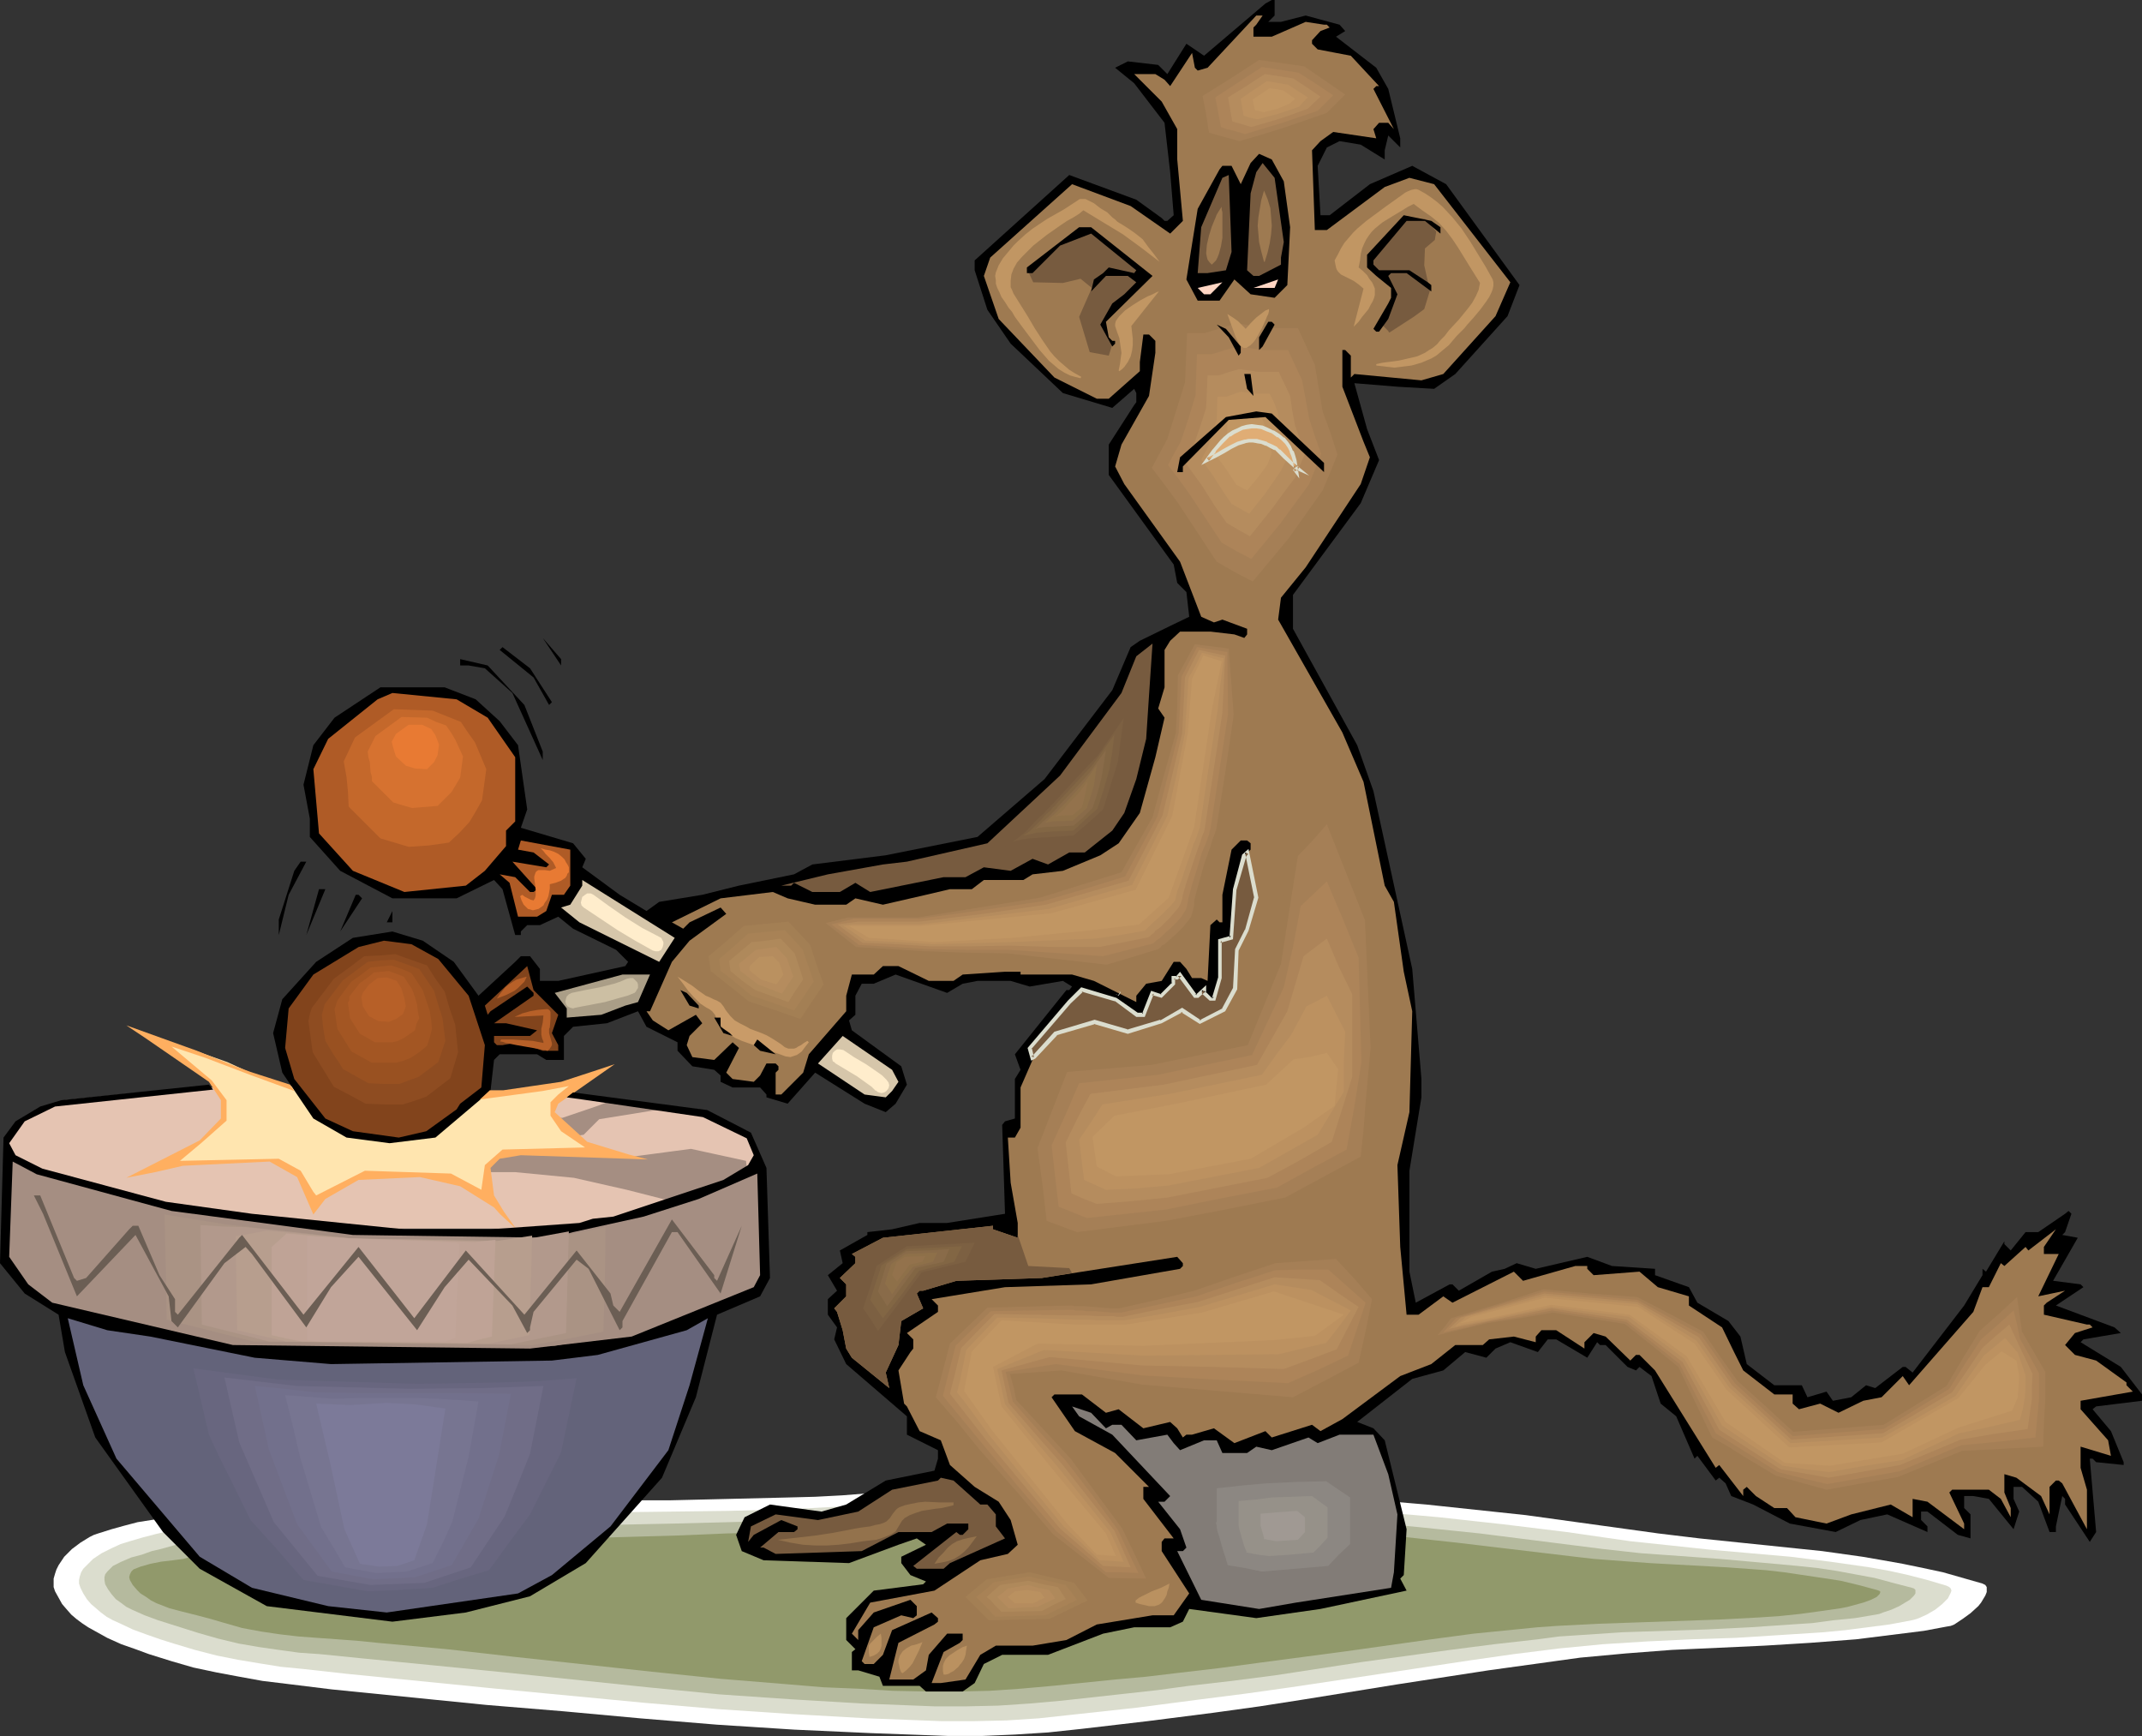 <?xml version="1.0" encoding="UTF-8" standalone="no"?>
<svg
   version="1.0"
   width="129.766mm"
   height="105.162mm"
   id="svg159"
   sodipodi:docname="Drummer - Monkey.wmf"
   xmlns:inkscape="http://www.inkscape.org/namespaces/inkscape"
   xmlns:sodipodi="http://sodipodi.sourceforge.net/DTD/sodipodi-0.dtd"
   xmlns="http://www.w3.org/2000/svg"
   xmlns:svg="http://www.w3.org/2000/svg">
  <rect width="100%" height="100%" fill="#333333" stroke="none"/>
  <sodipodi:namedview
     id="namedview159"
     pagecolor="#ffffff"
     bordercolor="#000000"
     borderopacity="0.25"
     inkscape:showpageshadow="2"
     inkscape:pageopacity="0.0"
     inkscape:pagecheckerboard="0"
     inkscape:deskcolor="#d1d1d1"
     inkscape:document-units="mm" />
  <defs
     id="defs1">
    <pattern
       id="WMFhbasepattern"
       patternUnits="userSpaceOnUse"
       width="6"
       height="6"
       x="0"
       y="0" />
  </defs>
  <path
     style="fill:#ffffff;fill-opacity:1;fill-rule:evenodd;stroke:none"
     d="m 22.462,351.092 3.07,-0.969 2.909,-0.808 3.07,-0.808 3.07,-0.485 6.302,-1.131 6.302,-0.646 6.302,-0.485 6.302,-0.485 12.605,-0.485 13.574,-0.646 13.574,-0.323 13.413,-0.162 13.574,-0.162 h 26.987 l 13.574,-0.323 13.413,-0.323 6.141,-0.162 6.141,-0.323 12.282,-0.969 12.282,-0.808 6.141,-0.162 6.141,-0.162 11.15,0.162 11.15,0.162 22.462,0.808 22.301,1.131 22.301,1.293 7.595,0.646 7.595,0.808 15.19,1.616 15.19,2.1 15.19,2.1 9.373,1.131 9.373,0.969 18.746,1.939 9.211,1.293 4.686,0.808 4.525,0.808 4.686,0.969 4.525,0.969 4.525,1.293 4.525,1.293 0.646,0.323 0.323,0.485 v 0.646 0.485 l -0.323,0.808 -0.485,0.808 -0.485,0.808 -0.646,0.808 -1.778,1.616 -1.778,1.293 -0.97,0.646 -0.97,0.646 -0.808,0.323 -0.97,0.162 -5.171,0.969 -5.171,0.646 -5.171,0.646 -5.171,0.646 -10.504,0.808 -10.504,0.646 -10.504,0.485 -10.666,0.485 -10.504,0.808 -10.504,0.969 -10.504,1.454 -10.504,1.454 -21.008,3.231 -21.008,3.393 -10.342,1.616 -10.504,1.454 -7.595,0.969 -7.595,0.969 -15.19,1.777 -7.595,0.808 -7.595,0.485 -7.595,0.323 h -7.595 l -17.614,-0.646 -17.776,-0.808 -17.614,-1.131 -17.614,-1.454 -17.614,-1.616 -17.614,-1.454 -35.39,-3.555 -10.504,-1.293 -5.333,-0.646 -5.333,-0.969 -5.171,-0.969 -5.333,-1.131 -5.01,-1.454 -5.171,-1.616 -3.07,-1.131 -3.232,-1.131 -3.232,-1.454 -2.909,-1.616 -1.454,-0.808 -1.454,-0.969 -1.293,-0.969 -1.131,-0.969 -1.131,-1.293 -0.97,-1.131 -0.808,-1.454 -0.808,-1.454 -0.323,-0.969 v -0.969 -0.969 l 0.323,-1.131 0.323,-0.969 0.485,-0.969 0.646,-0.969 0.646,-0.969 1.778,-1.777 1.939,-1.454 2.101,-1.293 0.97,-0.485 z"
     id="path1" />
  <path
     style="fill:#dbddce;fill-opacity:1;fill-rule:evenodd;stroke:none"
     d="m 29.734,352.869 2.747,-0.808 3.07,-0.808 2.747,-0.646 2.909,-0.485 5.818,-0.808 5.818,-0.485 5.818,-0.323 5.979,-0.162 5.818,-0.323 h 3.07 l 3.07,-0.162 13.09,-0.485 12.928,-0.485 25.694,-0.485 12.766,-0.162 12.766,-0.162 12.928,-0.162 13.09,-0.323 5.979,-0.323 6.141,-0.323 6.141,-0.323 6.141,-0.485 12.282,-0.646 5.979,-0.323 h 6.141 l 21.493,0.162 21.493,0.646 21.654,0.808 10.666,0.646 10.827,0.808 7.434,0.485 7.272,0.646 14.706,1.616 14.544,1.777 14.544,2.1 9.211,0.969 9.05,0.969 9.211,0.808 9.211,0.808 9.05,1.131 4.525,0.646 4.525,0.646 4.525,0.808 4.363,0.969 4.363,1.131 4.363,1.293 0.646,0.323 0.323,0.323 0.162,0.485 -0.162,0.485 -0.323,0.646 -0.323,0.646 -0.646,0.646 -0.646,0.646 -1.616,1.293 -1.939,1.131 -1.778,0.808 -0.97,0.323 -0.646,0.162 -5.171,0.969 -5.01,0.646 -5.01,0.646 -5.01,0.485 -10.019,0.646 -10.181,0.646 -10.019,0.323 -10.181,0.485 -10.181,0.646 -10.019,0.969 -10.342,1.293 -10.181,1.454 -20.362,3.07 -20.523,3.07 -10.342,1.454 -10.181,1.293 -14.867,1.939 -14.867,1.616 -7.434,0.808 -7.434,0.485 -7.434,0.162 h -7.434 l -16.968,-0.646 -17.13,-0.969 -16.968,-1.131 -16.968,-1.454 -16.968,-1.616 -16.968,-1.616 -34.098,-3.393 -10.181,-1.131 -5.01,-0.485 -5.01,-0.808 -4.848,-0.808 -4.848,-0.969 -5.01,-1.293 -4.848,-1.454 -3.07,-0.969 -3.232,-1.131 -3.07,-1.131 -3.07,-1.454 -1.454,-0.646 -1.454,-0.808 -1.293,-0.969 -1.131,-0.969 -1.131,-0.969 -0.97,-1.131 -0.808,-1.293 -0.646,-1.293 -0.323,-0.969 v -0.808 l 0.162,-0.808 0.323,-0.969 0.485,-0.808 0.646,-0.646 0.808,-0.808 0.808,-0.808 1.939,-1.293 2.262,-1.131 2.101,-0.969 z"
     id="path2" />
  <path
     style="fill:#b5ba9e;fill-opacity:1;fill-rule:evenodd;stroke:none"
     d="m 36.845,354.646 2.909,-0.808 2.747,-0.646 2.586,-0.485 2.747,-0.485 5.333,-0.485 5.333,-0.323 5.494,-0.162 h 5.333 5.656 l 5.818,-0.162 12.443,-0.646 12.443,-0.323 24.24,-0.808 24.24,-0.485 12.443,-0.323 12.443,-0.323 5.979,-0.162 5.979,-0.323 12.282,-0.808 12.443,-0.646 5.979,-0.323 h 5.818 l 20.846,0.162 20.685,0.485 10.342,0.323 10.342,0.323 10.504,0.485 10.342,0.646 7.272,0.646 6.949,0.646 14.059,1.454 14.059,1.777 14.059,1.777 8.726,0.969 9.05,0.646 8.888,0.646 9.05,0.808 8.888,0.808 4.525,0.485 4.363,0.646 4.363,0.808 4.363,0.808 4.202,1.131 4.363,1.131 0.485,0.162 0.323,0.323 v 0.485 0.323 l -0.323,0.485 -0.485,0.485 -0.485,0.485 -0.808,0.485 -1.616,0.969 -1.778,0.808 -1.939,0.646 -0.808,0.323 -0.808,0.162 -4.848,0.808 -4.848,0.485 -4.848,0.646 -4.848,0.323 -9.534,0.646 -9.696,0.485 -19.392,0.646 -9.696,0.646 -4.848,0.323 -4.848,0.646 -10.019,1.131 -10.019,1.293 -20.038,2.747 -20.038,3.07 -10.019,1.293 -9.858,1.131 -7.11,0.969 -7.272,0.808 -14.706,1.616 -7.272,0.646 -7.272,0.485 -7.272,0.162 h -7.272 l -8.242,-0.323 -8.242,-0.323 -16.322,-0.969 -16.483,-1.131 -16.322,-1.616 -32.643,-3.393 -16.322,-1.616 -16.483,-1.616 -4.848,-0.485 -4.848,-0.485 -4.686,-0.323 -4.686,-0.646 -4.525,-0.646 -4.686,-0.808 -4.686,-1.131 -4.525,-1.293 -3.07,-0.969 -6.141,-1.939 -3.07,-1.131 -2.909,-1.293 -1.293,-0.646 -1.293,-0.969 -1.131,-0.808 -0.97,-1.131 -0.808,-1.131 -0.646,-1.131 -0.162,-0.969 v -0.646 l 0.162,-0.646 0.485,-0.646 0.646,-0.646 0.646,-0.646 1.939,-0.969 2.262,-0.969 2.424,-0.646 2.262,-0.808 z"
     id="path3" />
  <path
     style="fill:#91996b;fill-opacity:1;fill-rule:evenodd;stroke:none"
     d="m 44.117,356.423 2.586,-0.808 2.586,-0.485 2.586,-0.485 2.586,-0.162 4.848,-0.485 h 4.848 5.01 l 5.01,0.162 h 5.171 2.747 2.747 l 6.141,-0.323 5.979,-0.323 11.635,-0.485 11.635,-0.323 11.474,-0.485 11.312,-0.323 11.635,-0.323 11.635,-0.485 12.12,-0.323 5.818,-0.162 2.909,-0.162 2.909,-0.162 12.443,-0.646 6.302,-0.323 5.979,-0.323 5.979,-0.323 h 5.818 l 20.038,0.162 19.877,0.323 19.877,0.485 10.019,0.485 10.181,0.485 6.787,0.485 6.787,0.646 13.413,1.454 13.574,1.616 13.574,1.616 4.202,0.485 4.202,0.323 8.726,0.646 17.614,0.969 8.888,0.646 4.202,0.485 4.363,0.646 4.363,0.646 4.202,0.646 4.04,0.969 4.202,1.131 0.485,0.162 0.323,0.162 v 0.323 l -0.162,0.323 -0.323,0.323 -0.323,0.323 -0.646,0.323 -0.646,0.323 -1.778,0.646 -1.778,0.485 -1.778,0.485 -0.808,0.162 -0.808,0.162 -4.525,0.646 -4.686,0.646 -4.686,0.485 -4.686,0.323 -9.211,0.485 -9.211,0.323 -9.211,0.323 -9.373,0.323 -9.373,0.485 -4.525,0.323 -4.848,0.485 -9.696,0.969 -9.696,1.293 -19.554,2.747 -19.554,2.585 -9.696,1.293 -9.696,1.131 -6.787,0.808 -7.11,0.646 -14.382,1.454 -7.272,0.646 -7.11,0.485 -7.11,0.162 h -6.949 l -8.08,-0.162 -7.918,-0.485 -7.918,-0.323 -7.757,-0.646 -15.837,-1.293 -15.675,-1.616 -31.35,-3.393 -15.675,-1.777 -15.837,-1.454 -4.848,-0.485 -4.363,-0.323 -4.525,-0.323 -4.363,-0.323 -4.202,-0.485 -4.363,-0.646 -4.363,-0.808 -4.525,-1.293 -2.747,-0.808 -3.07,-0.808 -3.232,-0.808 -3.07,-0.808 -2.909,-1.131 -1.293,-0.646 -1.131,-0.808 -1.293,-0.808 -0.808,-0.808 -0.97,-1.131 -0.646,-1.131 -0.162,-0.646 0.162,-0.646 0.323,-0.646 0.485,-0.485 0.808,-0.323 0.808,-0.323 1.131,-0.323 1.131,-0.323 2.424,-0.485 2.747,-0.323 2.424,-0.323 1.131,-0.323 z"
     id="path4" />
  <path
     style="fill:#e5c4b2;fill-opacity:1;fill-rule:evenodd;stroke:none"
     d="m 2.424,258.997 5.333,-4.362 7.11,-2.747 14.221,-1.454 13.898,-1.293 15.19,-0.323 28.603,1.616 h 29.411 l 18.746,0.485 17.453,2.747 7.595,0.323 11.15,5.009 2.262,6.786 -9.373,5.655 -16.483,6.301 -14.221,3.555 H 121.2 101.161 83.224 l -27.634,-3.07 -17.938,-2.747 -25.371,-6.624 -9.534,-4.039 -1.778,-4.039 z"
     id="path5" />
  <path
     style="fill:#a58e82;fill-opacity:1;fill-rule:evenodd;stroke:none"
     d="m 132.35,264.329 12.443,0.485 13.413,-1.777 12.605,2.747 0.162,1.454 -6.949,4.201 -8.403,3.231 h -3.232 l -8.888,-2.262 -12.12,-2.747 -13.413,-1.293 h -12.443 l 14.382,-10.664 v 0 l 0.485,0.162 0.646,0.323 0.808,0.485 0.97,0.646 1.131,0.485 4.525,2.585 1.131,0.646 0.97,0.485 0.808,0.323 0.485,0.323 0.323,0.162 z"
     id="path6" />
  <path
     style="fill:#a58e82;fill-opacity:1;fill-rule:evenodd;stroke:none"
     d="m 128.795,255.927 8.08,-2.747 3.717,-1.454 11.797,1.939 h 0.808 l -15.998,2.585 -3.555,3.555 -14.706,2.262 -7.918,-6.14 z"
     id="path7" />
  <path
     style="fill:#ffe5af;fill-opacity:1;fill-rule:evenodd;stroke:none"
     d="m 33.774,237.346 10.019,2.908 8.242,2.908 5.979,2.747 5.171,1.939 4.848,1.131 16.16,0.485 25.048,1.454 7.434,-0.485 10.019,-1.939 10.989,-3.555 -9.373,6.463 -1.293,1.293 v 3.231 l 3.878,3.555 4.525,2.585 8.403,2.262 -13.736,-0.485 -13.898,0.323 -4.363,2.585 0.323,5.655 2.586,5.332 -4.525,-4.039 -7.595,-4.686 -8.403,-0.323 -10.019,0.162 -11.797,6.14 -4.04,-6.14 -5.494,-3.07 H 49.934 l -7.11,0.485 -8.08,1.131 10.989,-5.655 4.848,-5.009 0.485,-3.393 -1.131,-3.716 -2.424,-2.747 -10.827,-7.271 z"
     id="path8" />
  <path
     style="fill:#000000;fill-opacity:1;fill-rule:evenodd;stroke:none"
     d="m 291.849,3.555 -1.454,1.454 h 2.909 l 5.656,-1.454 7.757,2.1 1.293,1.454 -2.101,1.293 9.211,7.109 2.747,4.847 2.747,11.31 v 2.1 l -2.747,-2.747 -0.808,3.393 v 2.1 l -5.494,-3.393 -4.848,-0.808 -2.909,1.454 -2.101,4.201 0.646,11.31 h 2.101 l 9.211,-7.109 9.696,-4.201 7.757,4.201 16.806,23.105 -2.747,7.109 -11.958,13.249 -4.848,3.393 -8.403,-0.485 -9.858,-0.808 2.909,10.502 2.747,7.109 -4.202,9.856 -15.514,21.004 v 7.755 l 14.706,26.659 3.717,10.502 8.888,40.716 2.101,25.205 v 4.201 l -2.747,16.803 v 23.105 l 1.454,7.109 7.757,-4.201 h 0.646 l 1.454,1.454 7.595,-4.362 2.909,-0.646 2.747,-1.293 4.363,1.293 11.797,-2.747 5.656,2.1 9.858,0.646 v 1.454 l 7.757,2.747 1.939,3.555 7.11,4.201 2.747,3.555 1.454,6.301 6.302,4.847 h 6.302 l 1.293,2.747 4.363,-1.293 1.454,2.1 4.202,-0.808 3.394,-2.747 2.101,0.646 6.302,-4.847 h 0.646 l 1.616,1.293 11.797,-15.349 4.202,-6.948 v -1.454 l 0.808,0.646 4.202,-6.948 v 0.646 l 1.454,1.454 3.394,-4.201 h 2.909 l 6.141,-4.201 0.808,-0.646 0.646,0.646 -1.454,4.201 -0.646,0.646 3.555,0.646 -5.656,9.856 6.302,0.808 0.646,0.646 -6.302,4.201 13.413,5.009 1.454,1.293 -8.565,1.454 -0.646,0.646 9.211,5.655 4.848,6.301 v 1.454 l -10.504,1.293 -0.808,0.646 4.202,5.009 2.909,7.109 v 0.646 l -6.302,-0.646 -0.808,-0.808 h -0.646 l 1.454,16.803 -1.454,2.262 -5.656,-8.563 v -1.293 l -0.646,-0.646 -1.454,6.948 v 1.293 h -1.454 l -2.586,-6.948 -3.717,-3.393 h -1.939 v 2.747 l 1.293,2.908 -1.293,4.039 -5.656,-6.948 -3.555,-0.646 h -2.101 v 2.747 l 1.454,1.454 v 5.493 l -2.909,-0.808 -6.949,-5.332 h -1.454 v 1.939 l 1.454,1.454 v 1.293 l -9.211,-4.039 -6.141,1.293 -5.656,2.747 -10.504,-1.939 -8.403,-4.362 -5.01,-1.939 -1.293,-2.908 -1.454,-1.293 -0.808,0.646 -4.202,-5.655 -0.646,0.646 -4.202,-9.694 -3.555,-2.908 -2.101,-6.301 -2.747,-2.1 -0.808,0.808 -1.939,-0.808 -5.01,-5.009 h -1.293 l -0.646,-0.646 -2.262,3.555 -7.11,-4.201 h -1.939 l -2.262,2.908 -6.302,-2.262 -3.394,1.454 -2.101,2.1 -4.848,-1.293 -5.01,4.201 -7.11,1.939 -12.605,9.856 3.717,1.454 2.586,2.747 5.01,20.358 -0.646,10.502 -0.808,0.808 1.454,2.747 -19.715,4.201 -14.706,2.1 -15.352,-2.1 -1.454,2.908 -2.909,1.293 h -8.242 l -7.11,1.454 -12.605,4.847 h -10.504 l -4.202,2.1 -2.101,4.362 -2.747,1.939 h -8.403 l -1.454,-1.293 h -8.403 l -0.808,-2.1 -4.848,-1.454 h -1.454 v -4.201 l 0.808,-0.646 -2.101,-2.1 V 370.48 l 6.302,-6.301 11.312,-1.454 0.646,-0.646 -3.555,-1.454 -2.101,-2.747 v -1.454 l 5.656,-2.747 -2.101,-1.454 -4.202,1.454 -11.312,4.201 -19.554,-0.646 -5.01,-2.1 -1.293,-3.716 1.939,-4.039 5.818,-2.908 11.797,1.616 5.656,-1.616 9.05,-5.493 11.15,-2.262 0.808,-2.747 v -1.939 l -7.11,-3.555 v -4.201 l -13.898,-11.956 -2.747,-5.655 0.646,-2.747 -2.101,-2.908 v -3.555 l 2.101,-1.939 -2.101,-3.555 3.394,-2.747 -0.646,-2.908 6.302,-3.555 v -0.646 l 5.656,-0.646 6.302,-1.454 h 6.302 l 13.251,-2.1 -0.646,-20.358 0.646,-0.808 2.262,-0.646 v -9.048 l 1.293,-2.1 -1.293,-3.555 11.797,-14.703 h 0.646 l 0.646,-0.808 -2.101,-1.293 -7.595,1.293 -4.363,-1.293 h -7.595 l -3.394,0.646 -3.555,2.1 -11.797,-4.201 -5.01,2.1 h -2.747 l -1.454,2.747 v 4.362 l -1.454,1.293 0.646,2.262 11.312,8.24 1.293,4.201 -2.586,4.362 -2.262,1.939 -4.848,-1.939 -11.312,-7.109 -6.302,7.109 -4.848,-1.454 v -0.646 l -1.454,-1.616 h -6.302 l -2.747,-1.293 v -1.454 l -1.454,-1.293 -5.01,-0.808 -3.394,-3.555 v -1.939 l -7.11,-3.555 -1.939,-3.555 -7.11,2.747 -7.757,0.808 -2.101,2.1 v 5.493 h -4.04 l -2.101,-1.293 h -8.565 l -1.293,1.293 -0.808,7.109 -12.605,10.664 -10.504,1.293 -9.858,-1.293 -7.595,-4.362 -7.11,-10.502 -2.101,-9.048 2.101,-7.755 7.757,-8.563 8.403,-5.493 9.05,-1.454 6.949,2.1 7.11,4.847 5.656,7.755 8.403,-7.755 1.293,-1.293 h 2.101 l 2.262,2.908 v 2.747 h 4.202 l 15.352,-3.393 0.646,-0.969 -2.747,-2.747 -9.858,-4.847 -3.394,-2.747 -4.202,1.939 h -2.909 l -1.454,1.454 v 0.808 h -1.293 l -2.909,-10.502 -1.939,-2.1 -8.565,4.201 H 89.849 l -11.958,-6.301 -6.949,-7.755 v -4.201 l -1.454,-7.755 2.262,-9.048 4.848,-6.301 10.504,-6.948 h 14.706 l 7.11,2.747 5.494,5.009 4.202,5.493 2.101,14.703 -1.454,4.201 11.958,3.555 2.909,3.555 -0.808,1.939 8.565,6.301 6.141,3.716 2.909,-2.1 9.858,-1.616 8.403,-2.1 12.605,-2.585 4.202,-2.262 16.806,-2.1 21.008,-4.201 15.352,-13.249 15.514,-20.358 4.202,-9.856 2.101,-1.454 6.949,-3.393 4.363,-2.1 -0.646,-5.655 -2.101,-2.1 -0.808,-4.201 -14.867,-20.519 v -6.948 l 5.818,-9.048 0.485,-0.646 v -2.1 l -0.485,-0.969 -5.01,4.362 -11.312,-3.393 -11.958,-11.31 -5.333,-7.755 -2.909,-9.048 v -2.262 l 21.654,-19.55 15.352,5.655 5.818,4.201 0.646,0.646 h 0.646 l 1.454,-1.293 -0.808,-9.856 -1.293,-11.31 -6.949,-9.048 -4.363,-3.555 2.909,-1.454 6.949,0.808 2.101,2.1 4.363,-6.948 4.04,2.747 L 289.748,0.808 291.203,0 h 0.646 z"
     id="path9" />
  <path
     style="fill:#9e7a51;fill-opacity:1;fill-rule:evenodd;stroke:none"
     d="m 287.648,5.655 -0.646,0.646 v 2.1 h 4.202 l 7.757,-3.393 4.202,0.646 h 0.646 l 0.646,0.646 -2.101,0.808 -1.939,2.1 V 10.017 l 1.293,1.293 7.595,1.454 6.464,6.948 h -0.646 l -0.646,0.646 4.686,9.209 -1.293,-1.454 h -2.101 l -1.293,1.454 0.646,2.1 -9.858,-1.454 -2.909,2.1 -1.939,2.1 0.646,18.257 h 2.747 l 13.251,-9.856 5.656,-2.1 5.656,1.454 17.453,22.458 -3.394,7.755 -11.958,13.249 -5.01,1.454 -15.352,-1.454 -0.808,0.808 v -5.009 l -1.293,-1.293 h -0.646 v 8.402 l 4.848,12.602 1.454,3.555 -2.101,6.14 -12.605,19.065 -5.656,6.948 -0.646,5.009 14.706,25.851 4.848,11.31 4.848,23.751 2.101,3.716 2.262,15.995 1.939,9.048 -0.646,23.105 -2.747,12.118 0.646,18.742 1.454,15.511 h 2.747 l 5.656,-4.201 2.101,1.454 14.059,-7.109 2.101,2.1 11.958,-3.393 h 2.747 v 0.646 l 1.454,1.454 10.504,-0.808 4.202,3.555 7.11,2.1 v 2.1 l 7.595,5.009 2.747,5.655 2.101,4.201 7.11,5.493 h 4.202 v 2.1 l 1.454,1.293 4.848,-1.293 4.202,2.1 5.656,-2.747 4.202,-0.808 4.848,-4.847 1.454,2.1 14.706,-16.803 2.101,-5.655 h 1.454 l 2.747,-5.493 0.808,0.646 4.848,-4.362 0.646,0.808 6.302,-4.847 -2.747,4.039 v 1.616 h 3.394 l -4.686,9.694 6.141,-1.293 -4.202,2.747 -0.646,0.646 v 2.1 l 9.858,2.262 h 0.646 l 0.646,0.646 -4.04,1.293 -2.262,2.747 2.262,2.262 4.848,1.293 6.949,5.009 v 0.646 l 1.454,1.454 -11.958,2.1 v 1.939 l 6.302,7.109 0.646,3.555 -6.949,-2.1 v 4.847 l 1.454,5.009 v 9.048 l -5.656,-10.502 -0.808,-0.646 h -0.646 l -1.454,1.454 v 6.301 l -1.939,-4.201 -5.656,-4.201 -2.747,-0.808 v 4.201 l 1.454,3.555 v 2.1 l -2.262,-4.201 -2.747,-2.1 h -8.403 l -0.646,0.646 3.394,7.109 v 1.293 l -8.403,-6.301 -3.394,-0.646 v 4.201 l -5.01,-2.908 -9.05,2.262 -5.656,2.1 -7.11,-1.454 -1.939,-2.1 h -2.909 l -4.202,-2.747 -2.101,-2.1 -0.808,0.646 v 1.454 l -5.494,-7.109 -0.808,0.646 -6.141,-9.856 -7.757,-12.441 -3.555,-3.555 h -0.808 l -1.293,1.293 -5.656,-5.493 -2.747,-0.808 -2.101,2.1 v 1.454 l -6.464,-4.201 h -3.394 l -1.293,1.454 v 1.293 l -5.01,-1.293 -5.656,0.646 -1.454,1.293 h -6.302 l -5.494,4.362 -7.11,2.747 -13.251,9.856 -5.01,2.747 -1.939,-1.454 -9.211,2.908 -1.454,-1.454 -7.11,2.747 -4.686,-3.393 -5.01,1.454 h -1.293 l -0.808,0.646 -1.293,-2.1 -1.616,-1.454 -6.141,1.454 -5.656,-4.362 -2.909,0.808 -5.494,-4.201 h -6.302 l -0.646,0.646 5.333,7.755 9.211,5.009 7.757,7.755 h -1.293 v 2.747 l 6.949,9.048 h -2.101 l -0.646,0.808 v 2.1 l 6.302,9.694 -3.555,5.009 h -4.848 l -12.766,2.1 -6.949,3.555 -7.757,1.293 h -8.403 l -3.555,2.1 -3.394,5.655 -5.656,0.808 h -2.101 l 2.747,-7.109 3.717,-2.1 0.646,-0.646 v -1.454 h -3.555 l -4.202,4.847 -0.646,3.555 -2.909,2.1 h -5.494 l 2.101,-8.402 8.242,-4.201 0.808,-0.646 V 370.48 l -1.454,-1.293 -9.05,4.039 -2.101,5.655 -2.101,2.1 h -2.101 l -0.646,-0.646 2.747,-7.755 6.302,-2.747 2.747,0.646 0.808,-0.646 v -2.1 l -1.454,-1.454 -8.403,2.908 -3.555,4.039 v 2.262 l -1.454,-1.454 4.202,-7.109 14.706,-2.747 10.504,-6.948 6.302,-1.454 2.262,-2.1 -1.616,-5.655 -2.747,-4.201 -5.494,-3.393 -5.656,-5.009 -2.101,-5.655 -4.848,-2.1 -2.909,-5.655 -0.646,-0.646 -1.293,-7.594 2.747,-4.201 0.646,-0.808 v -2.1 l -1.454,-1.454 7.11,-4.847 v -1.454 l -1.454,-1.454 16.806,-2.747 19.715,-0.646 20.362,-3.555 0.646,-0.646 v -0.646 l -1.293,-1.454 -31.027,4.847 -19.554,0.646 -7.595,2.262 h -0.808 l -0.646,0.646 1.454,3.393 -5.01,2.908 -0.646,5.493 -2.909,6.301 0.808,3.555 -8.565,-6.948 -1.293,-2.1 -0.808,-4.201 -1.293,-4.201 -0.646,-0.808 2.747,-2.747 v -2.747 l -1.454,-1.454 3.555,-3.393 v -1.454 l -0.808,-0.646 7.11,-3.716 25.21,-2.747 v 0.808 l 5.656,1.939 v -3.393 l -1.616,-9.209 -0.646,-10.34 h 1.616 l 1.293,-2.262 v -9.209 l 2.747,-6.301 -0.646,-2.747 9.05,-10.502 2.909,-2.747 7.595,2.1 4.848,3.555 h 1.616 l 2.101,-5.009 2.101,0.646 2.747,-2.747 v -1.293 h 0.808 l 0.646,-0.808 3.394,4.847 h 0.646 l 1.454,-1.293 v 0.646 l 1.454,1.454 h 0.808 l 1.293,-4.847 v -8.563 l 2.747,-0.646 0.646,-11.148 2.262,-7.755 1.454,-1.293 v -1.454 l -0.808,-0.646 h -1.454 l -2.101,2.1 -2.101,10.34 v 6.301 h -0.646 l -0.646,-0.646 -1.454,1.293 -0.646,12.764 -1.454,-0.646 h -2.101 l -1.293,-2.1 -1.454,-1.616 h -1.454 l -2.747,4.362 -3.555,0.646 -2.262,2.747 v 1.454 l -9.696,-4.847 -5.01,-1.454 h -11.797 v -0.646 h -3.555 l -9.696,0.646 -2.101,1.454 h -5.656 l -6.949,-3.393 h -3.555 l -2.101,1.939 h -5.01 l -1.293,4.847 v 3.555 l -8.565,9.856 -1.293,4.201 -5.01,5.009 h -1.293 v -5.009 l 0.646,-0.646 v -0.808 l -0.646,-0.646 h -2.101 l -1.454,2.747 -1.454,1.454 -4.848,-0.646 -1.454,-1.454 2.909,-5.655 -1.454,-1.293 -4.202,4.039 -5.01,-0.646 -1.293,-2.747 0.646,-2.1 2.909,-2.908 -1.454,-1.939 -6.302,3.555 -3.555,-2.262 -1.454,-2.1 h 0.808 l 5.01,-11.31 4.04,-4.847 8.403,-6.14 -1.293,-1.454 -7.11,3.393 -1.454,1.454 -2.586,-1.454 11.15,-5.493 11.958,-1.454 3.394,1.454 6.302,1.454 h 7.11 l 2.101,-1.454 6.302,1.454 9.858,-2.262 5.494,-1.293 h 5.01 l 2.747,-2.1 h 9.05 l 2.101,-1.293 6.949,-0.808 8.565,-3.555 4.202,-2.747 4.848,-6.948 3.555,-12.764 2.101,-9.048 -1.454,-2.1 1.454,-4.847 v -8.563 l 1.293,-2.1 2.262,-2.1 h 6.949 l 5.494,0.646 2.262,0.808 0.646,-0.808 v -1.293 l -5.656,-2.1 -1.939,0.646 -2.909,-1.293 -4.848,-12.602 -12.766,-17.773 -2.101,-4.039 1.454,-5.009 6.302,-11.148 1.454,-9.856 v -2.747 l -1.454,-1.454 h -1.293 l -0.808,6.301 v 2.1 l -7.11,6.301 h -2.747 l -9.696,-4.847 -12.766,-13.41 -3.394,-9.856 1.454,-4.201 18.746,-16.803 13.413,5.009 9.05,6.301 2.909,-2.908 -1.293,-14.057 v -6.948 l -3.555,-6.301 -6.302,-6.301 h 4.848 l 2.101,1.293 1.293,1.454 5.01,-7.594 0.646,3.393 0.646,0.646 2.262,-0.646 11.15,-11.956 h 1.454 z"
     id="path10" />
  <path
     style="fill:#775b3f;fill-opacity:1;fill-rule:evenodd;stroke:none"
     d="m 235.128,61.558 7.595,-5.493 5.494,-3.07 1.778,-0.323 12.282,10.34 -7.11,8.24 -2.909,2.747 1.293,2.908 1.293,1.454 -0.97,3.07 -4.363,-0.808 -2.424,-8.078 2.909,-6.624 -2.586,-2.1 -4.04,0.969 -6.787,-0.162 z"
     id="path11" />
  <path
     style="fill:#775b3f;fill-opacity:1;fill-rule:evenodd;stroke:none"
     d="m 316.089,73.999 3.07,-6.786 -1.616,-3.393 -4.363,-2.262 0.162,-3.231 8.888,-8.24 h 4.04 l 2.586,2.908 -0.323,1.939 -2.262,1.939 -0.162,3.878 1.293,5.817 -1.293,4.201 -2.424,1.777 -5.494,3.555 h -0.162 l -0.162,-0.323 -0.646,-0.646 -0.808,-0.808 -0.162,-0.162 z"
     id="path12" />
  <path
     style="fill:#9e7a51;fill-opacity:1;fill-rule:evenodd;stroke:none"
     d="m 287.324,138.465 -9.858,-5.332 -10.342,-15.672 -7.11,-9.694 4.04,-7.755 4.848,-15.188 0.485,-13.41 h 4.848 l 8.565,-2.585 8.08,1.293 h 8.403 l 4.525,9.856 2.262,12.441 3.878,11.633 -3.878,9.856 -9.373,12.926 z"
     id="path13" />
  <path
     style="fill:#a57f56;fill-opacity:1;fill-rule:evenodd;stroke:none"
     d="m 286.84,133.134 -4.04,-2.1 -4.202,-2.424 -4.363,-6.624 -4.363,-6.624 -3.07,-4.201 -3.07,-4.039 3.555,-6.624 4.04,-12.926 0.485,-11.31 h 4.04 l 3.717,-1.131 3.555,-1.131 6.787,1.131 h 7.272 l 3.878,8.402 1.778,10.664 1.778,4.847 1.616,5.009 -1.616,4.039 -1.778,4.201 -7.918,11.148 -4.04,4.847 z"
     id="path14" />
  <path
     style="fill:#ad8459;fill-opacity:1;fill-rule:evenodd;stroke:none"
     d="m 286.516,127.963 -3.394,-1.777 -3.394,-1.939 -7.272,-10.987 -2.424,-3.393 -2.586,-3.393 1.454,-2.747 1.454,-2.585 1.778,-5.332 1.616,-5.332 0.323,-9.371 h 3.394 l 3.07,-0.969 2.909,-0.808 5.656,0.808 h 5.818 l 3.232,6.948 0.808,4.362 0.808,4.362 1.293,4.039 1.454,4.039 -2.747,6.948 -6.626,9.048 z"
     id="path15" />
  <path
     style="fill:#b58c5e;fill-opacity:1;fill-rule:evenodd;stroke:none"
     d="m 286.193,122.793 -2.586,-1.454 -2.747,-1.616 -2.909,-4.201 -2.747,-4.362 -3.878,-5.332 2.101,-4.201 1.454,-4.201 1.293,-4.039 0.323,-7.432 h 2.586 l 2.424,-0.808 2.262,-0.646 4.363,0.646 h 4.686 l 0.646,1.454 0.646,1.293 1.293,2.747 0.485,3.393 0.646,3.393 1.131,3.231 1.131,3.231 -1.131,2.585 -1.131,2.908 -2.586,3.393 -2.586,3.555 z"
     id="path16" />
  <path
     style="fill:#bc9160;fill-opacity:1;fill-rule:evenodd;stroke:none"
     d="m 286.032,117.623 -4.04,-2.262 -2.101,-3.07 -1.939,-3.07 -1.454,-2.1 -1.454,-1.939 0.808,-1.454 0.808,-1.454 1.939,-6.14 0.162,-5.332 h 2.101 l 3.232,-1.131 3.232,0.485 h 3.394 l 0.97,1.939 0.808,2.1 0.485,2.424 0.323,2.585 0.485,1.131 0.485,1.131 0.646,2.262 -0.646,2.1 -0.97,1.939 -3.555,5.17 z"
     id="path17" />
  <path
     style="fill:#c19663;fill-opacity:1;fill-rule:evenodd;stroke:none"
     d="m 285.547,112.291 -2.424,-1.293 -2.586,-3.878 -1.778,-2.424 0.97,-1.939 1.293,-3.878 v -3.231 h 1.293 l 2.101,-0.808 2.101,0.323 h 2.101 l 1.131,2.424 0.485,3.231 0.97,2.908 -0.97,2.585 -2.262,3.07 z"
     id="path18" />
  <path
     style="fill:#c99b68;fill-opacity:1;fill-rule:evenodd;stroke:none"
     d="m 155.136,223.613 1.616,0.969 1.778,1.131 1.454,1.131 1.616,1.131 0.808,0.323 0.97,0.485 0.808,0.323 0.808,0.485 0.646,0.808 0.485,0.808 0.485,0.646 0.646,0.808 0.97,0.969 1.131,0.646 1.293,0.646 1.131,0.646 2.586,0.969 1.131,0.485 1.131,0.646 1.293,0.808 0.485,0.323 0.485,0.323 0.808,0.646 0.808,0.323 h 0.808 0.485 l 0.485,-0.162 0.485,-0.323 0.646,-0.323 0.646,-0.485 0.808,-0.485 0.323,0.323 -0.646,0.808 -0.485,0.646 -0.485,0.646 -0.646,0.485 -0.485,0.323 -0.485,0.162 -0.97,0.323 -1.131,-0.162 -1.293,-0.485 -1.454,-0.485 -1.616,-0.808 -1.454,-0.485 -1.454,-0.323 -2.747,-0.969 -1.454,-0.646 -1.293,-0.808 -1.131,-0.969 -0.97,-1.131 -0.646,-0.808 -0.646,-1.616 -0.646,-0.808 -0.646,-0.485 -0.646,-0.323 -1.454,-0.969 -1.454,-1.454 -1.293,-1.454 -1.293,-1.777 z"
     id="path19" />
  <path
     style="fill:#000000;fill-opacity:1;fill-rule:evenodd;stroke:none"
     d="m 293.95,41.523 1.454,10.502 -0.646,13.249 -2.909,2.908 -5.494,-0.808 -3.717,-3.393 -3.394,4.847 h -5.01 l -2.586,-4.847 2.586,-16.157 5.01,-9.048 0.646,-0.808 h 2.101 l 2.101,4.201 2.262,-4.847 1.939,-2.1 2.909,1.293 z"
     id="path20" />
  <path
     style="fill:#775b3f;fill-opacity:1;fill-rule:evenodd;stroke:none"
     d="m 293.95,55.419 -0.646,3.555 v 1.616 l -5.01,2.585 h -1.293 l -1.454,-1.293 0.808,-17.611 1.293,-4.847 1.454,-2.1 2.747,3.393 z"
     id="path21" />
  <path
     style="fill:#775b3f;fill-opacity:1;fill-rule:evenodd;stroke:none"
     d="m 280.699,61.881 -4.202,0.646 h -2.262 l 0.808,-10.502 4.848,-11.31 1.454,-0.646 0.646,17.611 z"
     id="path22" />
  <path
     style="fill:#000000;fill-opacity:1;fill-rule:evenodd;stroke:none"
     d="m 329.825,52.026 v 1.454 l -3.555,-2.908 h -4.202 l -7.595,9.048 v 0.969 l 1.293,1.293 h 6.949 l 4.202,2.747 0.808,0.646 v 1.454 l -5.656,-4.201 h -3.555 l -0.646,0.646 2.101,4.201 -2.101,5.655 -2.101,2.908 h -0.646 l -0.646,-0.646 3.394,-5.817 0.646,-1.293 v -2.262 l -3.394,-2.747 -2.101,-1.939 v -2.908 l 8.403,-9.048 6.302,1.293 z"
     id="path23" />
  <path
     style="fill:#000000;fill-opacity:1;fill-rule:evenodd;stroke:none"
     d="m 263.892,63.174 -10.666,10.502 0.646,3.555 0.808,0.808 h 0.646 v 0.646 l -0.646,0.646 -2.747,-5.009 2.747,-4.847 2.747,-2.1 2.747,-2.747 -1.939,-1.454 h -5.01 l -3.394,3.555 0.646,-2.747 2.101,-1.454 1.293,-1.293 5.818,1.293 0.485,-0.646 -10.342,-8.402 -7.11,2.747 -6.302,6.301 h -1.293 v -1.293 l 11.958,-9.209 h 2.747 z"
     id="path24" />
  <path
     style="fill:#ffd6c4;fill-opacity:1;fill-rule:evenodd;stroke:none"
     d="m 287.001,65.921 5.656,-1.939 -0.808,1.939 z"
     id="path25" />
  <path
     style="fill:#ffd6c4;fill-opacity:1;fill-rule:evenodd;stroke:none"
     d="m 275.689,67.375 -1.454,-1.454 5.656,-1.293 -2.747,2.747 z"
     id="path26" />
  <path
     style="fill:#000000;fill-opacity:1;fill-rule:evenodd;stroke:none"
     d="m 291.849,74.322 -2.747,5.009 -0.808,0.808 v -2.908 l 2.101,-3.555 h 0.808 z"
     id="path27" />
  <path
     style="fill:#000000;fill-opacity:1;fill-rule:evenodd;stroke:none"
     d="m 284.092,79.331 v 1.454 l -0.485,0.646 -2.262,-4.201 -2.747,-2.908 2.101,0.969 z"
     id="path28" />
  <path
     style="fill:#000000;fill-opacity:1;fill-rule:evenodd;stroke:none"
     d="m 287.001,90.641 -1.454,-1.616 -0.646,-3.393 h 1.454 z"
     id="path29" />
  <path
     style="fill:#000000;fill-opacity:1;fill-rule:evenodd;stroke:none"
     d="m 303.161,105.99 v 2.1 l -13.413,-12.602 -8.403,0.646 -10.504,10.664 v 1.293 h -1.293 l 0.646,-3.393 10.504,-9.209 6.949,-1.293 3.555,0.485 z"
     id="path30" />
  <path
     style="fill:#000000;fill-opacity:1;fill-rule:evenodd;stroke:none"
     d="m 128.472,152.361 -4.202,-6.301 4.202,4.847 z"
     id="path31" />
  <path
     style="fill:#775b3f;fill-opacity:1;fill-rule:evenodd;stroke:none"
     d="m 262.438,169.164 -2.262,9.209 -2.747,7.755 -2.747,4.039 -6.302,5.009 h -3.555 l -4.848,2.747 -3.555,-1.293 -5.01,2.747 -6.141,-0.808 -4.202,2.262 h -5.01 l -16.806,3.393 -3.394,-2.1 -3.555,2.1 h -6.302 l -4.202,-2.1 -0.646,0.646 h -2.262 l 10.666,-2.585 12.605,-2.262 5.494,-0.646 18.422,-4.201 16.645,-15.511 14.059,-18.904 3.394,-8.402 3.717,-2.908 -0.808,11.956 z"
     id="path32" />
  <path
     style="fill:#000000;fill-opacity:1;fill-rule:evenodd;stroke:none"
     d="m 126.371,160.762 -0.646,0.646 -3.555,-6.301 -7.757,-6.301 0.646,-0.646 6.302,4.847 z"
     id="path33" />
  <path
     style="fill:#000000;fill-opacity:1;fill-rule:evenodd;stroke:none"
     d="m 120.069,161.408 4.202,10.664 v 1.939 l -6.949,-15.349 -6.302,-5.655 -3.717,-0.646 h -1.939 v -1.454 l 6.302,1.454 z"
     id="path34" />
  <path
     style="fill:#af5b26;fill-opacity:1;fill-rule:evenodd;stroke:none"
     d="m 111.665,164.317 6.302,9.048 v 14.703 l -2.101,2.1 v 3.555 l -4.848,5.655 -4.363,3.393 -14.059,1.454 -11.797,-4.847 -7.757,-8.563 -1.293,-14.703 3.394,-6.948 11.312,-9.048 3.394,-1.454 14.706,1.454 z"
     id="path35" />
  <path
     style="fill:#af5b26;fill-opacity:1;fill-rule:evenodd;stroke:none"
     d="m 130.573,202.77 -1.454,2.1 h -2.747 l -1.293,3.716 -2.101,1.293 h -4.363 l -1.939,-7.755 -2.262,-1.939 3.555,0.646 3.394,3.393 h 0.808 l 0.808,-0.646 -5.656,-6.301 7.757,1.293 0.646,-0.646 -3.555,-2.747 -3.555,-0.646 0.646,-2.1 11.312,2.1 z"
     id="path36" />
  <path
     style="fill:#000000;fill-opacity:1;fill-rule:evenodd;stroke:none"
     d="m 66.094,204.871 -2.262,9.209 v -3.555 l 3.555,-11.148 1.454,-2.1 h 1.293 z"
     id="path37" />
  <path
     style="fill:#d6c6aa;fill-opacity:1;fill-rule:evenodd;stroke:none"
     d="m 150.934,220.22 -18.261,-9.048 -4.202,-3.393 2.101,-0.646 2.747,-4.362 v -1.293 l 21.17,13.249 z"
     id="path38" />
  <path
     style="fill:#000000;fill-opacity:1;fill-rule:evenodd;stroke:none"
     d="m 70.134,214.08 2.909,-10.502 h 1.454 z"
     id="path39" />
  <path
     style="fill:#000000;fill-opacity:1;fill-rule:evenodd;stroke:none"
     d="m 82.901,205.679 -5.01,7.594 3.555,-8.402 h 0.646 z"
     id="path40" />
  <path
     style="fill:#000000;fill-opacity:1;fill-rule:evenodd;stroke:none"
     d="m 88.557,211.172 1.293,-2.585 v 2.585 z"
     id="path41" />
  <path
     style="fill:#82441c;fill-opacity:1;fill-rule:evenodd;stroke:none"
     d="m 100.353,219.574 6.949,8.402 3.717,11.31 -0.808,9.694 -4.848,3.716 -0.808,1.293 -6.949,5.009 -6.302,1.454 -10.504,-1.454 -6.302,-2.908 -7.11,-9.048 -2.101,-7.109 0.808,-9.048 5.656,-7.755 10.342,-6.301 5.818,-1.454 6.302,0.808 z"
     id="path42" />
  <path
     style="fill:#82441c;fill-opacity:1;fill-rule:evenodd;stroke:none"
     d="m 127.825,232.338 -1.454,4.201 1.454,2.747 v 1.293 h -3.555 l -5.656,-1.939 -3.555,0.646 h -1.293 l -0.646,-0.646 v -1.454 h 8.242 l 1.616,-1.293 -7.11,-1.616 h -2.747 l 9.05,-6.301 v -0.646 l -1.454,-1.454 -8.403,5.655 -0.646,0.808 -0.646,-2.1 9.696,-9.048 1.454,5.493 z"
     id="path43" />
  <path
     style="fill:#aa9e87;fill-opacity:1;fill-rule:evenodd;stroke:none"
     d="m 146.086,229.429 -2.909,0.808 -5.494,2.1 -7.918,0.646 v -2.1 l -2.747,-3.555 15.514,-4.201 h 6.302 z"
     id="path44" />
  <path
     style="fill:#000000;fill-opacity:1;fill-rule:evenodd;stroke:none"
     d="m 159.984,230.237 v 0.646 l -2.101,-0.646 -2.101,-3.555 1.454,0.646 z"
     id="path45" />
  <path
     style="fill:#000000;fill-opacity:1;fill-rule:evenodd;stroke:none"
     d="m 164.993,235.084 2.101,1.454 0.646,0.646 -2.101,-0.646 -2.101,-3.555 h 1.454 z"
     id="path46" />
  <path
     style="fill:#ffaf60;fill-opacity:1;fill-rule:evenodd;stroke:none"
     d="m 57.368,245.425 9.05,2.908 0.97,1.454 -10.181,-3.716 -10.181,-3.878 -7.757,-2.585 9.211,7.755 3.394,4.524 v 4.686 l -5.656,5.009 -5.01,4.201 22.624,-0.485 5.01,2.747 2.909,4.847 0.646,0.808 11.15,-5.655 19.715,0.646 6.949,3.716 0.808,-5.655 4.04,-3.555 18.907,-0.485 -5.494,-3.716 -2.424,-3.555 v -3.07 l 1.778,-1.777 2.424,-1.939 -5.979,1.131 -14.382,1.939 2.262,-2.1 h 3.07 l 13.251,-1.939 8.403,-2.747 3.878,-1.293 -12.928,9.048 -0.808,1.939 7.434,6.786 9.534,2.908 4.363,1.131 -29.088,-0.969 -4.848,0.808 -2.101,2.1 0.808,6.301 2.262,3.716 2.747,3.878 -3.555,-3.231 -1.454,-1.616 -7.757,-4.847 -9.211,-2.1 -14.059,0.646 -7.595,4.362 -2.747,3.555 -3.717,-8.563 -6.302,-3.555 -19.877,0.969 -6.302,1.454 -6.626,1.293 16.806,-8.563 4.848,-5.009 v -4.201 l -2.747,-4.201 -14.544,-10.017 -4.363,-2.908 16.16,5.817 8.403,3.393 z"
     id="path47" />
  <path
     style="fill:#d6c6aa;fill-opacity:1;fill-rule:evenodd;stroke:none"
     d="m 205.717,247.687 -1.454,2.1 -1.454,1.454 -4.848,-0.646 -10.666,-7.109 5.656,-6.301 11.312,7.755 z"
     id="path48" />
  <path
     style="fill:#000000;fill-opacity:1;fill-rule:evenodd;stroke:none"
     d="m 174.043,240.578 -1.454,-1.293 0.808,-1.293 4.202,3.393 z"
     id="path49" />
  <path
     style="fill:#000000;fill-opacity:1;fill-rule:evenodd;stroke:none"
     d="m 12.605,253.342 -6.949,3.393 -3.555,5.009 1.454,2.747 6.141,3.07 28.28,7.594 19.715,2.747 34.906,3.555 h 19.715 l 20.362,-1.454 3.07,-0.969 4.686,-0.485 25.21,-8.402 5.656,-3.393 1.293,-2.262 -1.616,-3.878 -10.019,-4.847 -27.634,-4.039 -3.555,-0.485 1.454,-1.131 30.704,4.039 10.019,5.17 3.555,8.078 0.808,25.205 -2.262,4.201 -9.858,4.201 -4.848,18.904 -7.757,18.419 -17.453,19.55 -12.766,7.594 -14.706,3.716 -16.806,2.1 -28.765,-3.555 -15.352,-8.563 -8.403,-8.402 L 21.816,329.118 14.867,309.568 13.413,301.005 5.656,296.158 0,289.21 0.808,260.451 3.555,256.735 l 5.656,-3.393 4.848,-1.454 33.774,-3.555 0.97,1.131 z"
     id="path50" />
  <path
     style="fill:#a58e82;fill-opacity:1;fill-rule:evenodd;stroke:none"
     d="m 39.269,277.254 41.531,5.493 45.571,0.646 4.848,-1.293 16.16,-3.555 12.605,-4.039 13.413,-5.817 0.646,23.266 -1.454,2.747 -27.957,11.31 -23.27,2.747 -68.034,-0.808 -41.37,-9.694 -5.494,-4.201 -4.363,-6.301 0.808,-21.812 5.494,2.908 z"
     id="path51" />
  <path
     style="fill:#a58e82;fill-opacity:1;fill-rule:evenodd;stroke:none"
     d="m 30.058,301.005 -0.323,-25.528 17.291,4.039 33.451,4.039 46.541,0.485 20.038,-4.039 -0.323,24.559 -19.715,3.555 -72.72,-0.969 z"
     id="path52" />
  <path
     style="fill:#aa9384;fill-opacity:1;fill-rule:evenodd;stroke:none"
     d="m 38.138,302.136 -0.162,-11.956 -0.323,-12.118 14.059,2.262 14.382,1.616 14.382,1.616 42.016,0.485 8.08,-1.454 8.08,-1.616 -0.162,11.956 -0.323,11.956 -8.08,1.616 -8.08,1.454 -31.997,-0.323 -31.997,-0.485 z"
     id="path53" />
  <path
     style="fill:#b2998c;fill-opacity:1;fill-rule:evenodd;stroke:none"
     d="m 46.218,303.267 -0.162,-11.31 -0.162,-11.471 5.171,0.323 5.333,0.162 11.958,1.293 12.12,1.293 37.33,0.646 12.443,-2.262 -0.323,11.633 -0.323,11.633 -6.302,1.293 -6.302,1.293 -27.634,-0.323 -27.795,-0.323 -7.595,-1.939 z"
     id="path54" />
  <path
     style="fill:#b79e8e;fill-opacity:1;fill-rule:evenodd;stroke:none"
     d="m 54.298,304.559 -0.162,-10.825 -0.162,-10.664 3.555,-0.646 3.394,-0.646 19.554,1.777 32.805,0.646 8.565,-1.293 -0.323,11.471 -0.323,11.31 -9.211,1.939 -23.27,-0.162 -23.27,-0.323 z"
     id="path55" />
  <path
     style="fill:#bfa396;fill-opacity:1;fill-rule:evenodd;stroke:none"
     d="m 62.216,305.69 v -10.017 -10.179 l 1.616,-1.454 1.778,-1.616 7.434,0.646 7.434,0.485 28.28,0.808 4.686,-0.485 -0.808,22.135 -2.747,0.646 -2.909,0.808 -18.907,-0.162 -18.907,-0.162 -3.394,-0.646 z"
     id="path56" />
  <path
     style="fill:#c1a599;fill-opacity:1;fill-rule:evenodd;stroke:none"
     d="m 70.296,306.821 v -18.742 -5.009 l 10.181,0.485 23.755,0.969 0.97,0.323 -0.97,21.489 -2.262,0.808 H 73.043 Z"
     id="path57" />
  <path
     style="fill:#6b5e54;fill-opacity:1;fill-rule:evenodd;stroke:none"
     d="m 16.968,292.603 0.646,0.646 2.101,-0.646 9.858,-11.148 0.808,-0.808 h 1.293 l 4.848,11.31 3.555,5.493 v 2.908 l 0.646,0.646 14.059,-17.611 0.646,-0.646 14.059,18.257 12.605,-15.511 12.766,16.319 11.797,-15.511 13.413,14.703 11.958,-14.703 7.757,9.856 0.646,2.747 1.454,1.454 11.958,-21.166 9.696,12.764 v 0.646 l 0.646,0.646 5.656,-12.602 -4.848,15.511 -9.858,-14.057 h -1.293 l -11.312,20.358 v 1.454 l -0.646,0.646 -7.11,-14.057 -2.747,-2.1 -9.858,11.956 -0.808,3.555 v 0.646 l -0.646,0.646 -3.394,-6.301 -10.019,-10.502 -5.494,6.301 -6.302,9.856 -13.413,-16.803 -6.302,6.948 -5.656,9.209 -12.443,-16.803 -1.454,-1.616 -4.848,3.716 -10.666,14.703 -1.454,-1.454 -0.646,-5.655 -7.595,-14.057 -13.413,14.057 -7.757,-18.904 -2.101,-4.201 h 1.454 z"
     id="path58" />
  <path
     style="fill:#63637a;fill-opacity:1;fill-rule:evenodd;stroke:none"
     d="m 34.421,306.014 23.917,4.847 17.453,1.454 50.581,-0.808 10.504,-1.293 20.362,-5.655 4.848,-2.747 -4.202,15.349 -4.848,14.864 -13.251,17.45 -13.413,11.148 -7.757,4.201 -30.058,4.362 -13.413,-1.454 -17.453,-4.201 -11.958,-7.109 -19.069,-22.458 -7.595,-16.803 -3.555,-15.349 9.05,2.747 z"
     id="path59" />
  <path
     style="fill:#827c77;fill-opacity:1;fill-rule:evenodd;stroke:none"
     d="m 253.227,327.018 1.454,-0.808 h 2.101 l 3.394,3.555 7.11,-1.293 1.454,1.939 1.454,1.616 5.494,-2.262 h 2.909 l 1.293,2.908 h 5.656 l 2.101,-1.454 3.555,0.808 8.403,-2.908 2.101,1.293 5.01,-1.939 h 7.757 l 3.394,9.048 2.101,9.209 -0.808,13.249 -0.646,3.555 -21.816,3.393 -8.403,1.454 -13.251,-2.1 -5.494,-11.148 h 1.293 l 0.808,-0.808 -1.454,-4.201 -5.01,-6.301 h 1.454 l 1.293,-1.293 -13.251,-14.057 -7.595,-4.201 -1.616,-2.262 4.363,1.454 z"
     id="path60" />
  <path
     style="fill:#775b3f;fill-opacity:1;fill-rule:evenodd;stroke:none"
     d="m 224.462,344.467 h 1.616 l 1.939,2.262 v 2.747 l 2.101,2.747 -12.605,5.655 -1.454,1.293 h -6.141 l -0.808,-0.646 9.858,-7.755 0.808,0.646 h 0.646 l 1.293,-1.293 v -1.293 h -4.848 l -3.555,1.939 h -7.595 l -8.403,4.362 -19.715,0.646 -2.747,-1.454 h -0.808 l 4.202,-3.555 h 3.555 l 0.808,-0.646 v -0.646 l -3.717,-1.454 -6.302,3.393 -1.293,1.616 0.646,-3.555 5.656,-2.747 9.696,1.293 9.211,-1.939 7.757,-5.009 10.504,-2.1 0.646,-0.646 2.909,0.646 z"
     id="path61" />
  <path
     style="fill:#63637a;fill-opacity:1;fill-rule:evenodd;stroke:none"
     d="m 83.709,365.794 -17.453,-3.231 -14.221,-15.188 -11.312,-20.519 -3.555,-15.672 22.301,3.07 37.976,1.454 22.786,-0.485 19.23,-1.293 -4.04,18.257 -7.918,13.895 -11.312,13.895 -15.029,4.847 z"
     id="path62" />
  <path
     style="fill:#68667f;fill-opacity:1;fill-rule:evenodd;stroke:none"
     d="m 84.194,364.34 -7.272,-1.293 -7.434,-1.293 -5.979,-6.948 -6.141,-6.786 -4.848,-9.856 -2.424,-4.847 -2.262,-4.847 -1.778,-7.594 -1.778,-7.594 9.696,1.293 9.696,1.293 15.998,0.485 15.998,0.485 9.858,-0.162 9.696,-0.162 8.403,-0.323 8.403,-0.646 -3.555,16.965 -7.11,14.218 -4.686,6.301 -4.686,6.463 -6.464,1.939 -6.464,2.1 -7.434,0.485 z"
     id="path63" />
  <path
     style="fill:#706d87;fill-opacity:1;fill-rule:evenodd;stroke:none"
     d="m 84.84,362.886 -12.12,-2.1 -10.019,-12.279 -7.918,-18.257 -3.394,-14.864 16.483,1.939 26.018,0.646 16.322,-0.162 14.221,-0.485 -3.07,15.511 -2.909,7.271 -2.909,7.109 -3.878,5.817 -3.878,5.817 -5.333,1.777 -5.333,1.777 z"
     id="path64" />
  <path
     style="fill:#72708c;fill-opacity:1;fill-rule:evenodd;stroke:none"
     d="m 85.486,361.594 -9.534,-1.777 -3.878,-5.332 -4.04,-5.493 -3.232,-8.563 -3.232,-8.563 -1.616,-7.271 -1.616,-7.271 6.787,0.646 6.949,0.808 10.019,0.162 h 9.858 13.251 l 11.797,0.162 -2.747,14.057 -4.686,14.541 -3.07,5.332 -3.07,5.332 -8.403,2.747 z"
     id="path65" />
  <path
     style="fill:#777591;fill-opacity:1;fill-rule:evenodd;stroke:none"
     d="m 86.133,360.14 -3.555,-0.646 -3.555,-0.646 -2.747,-4.686 -2.747,-4.524 -4.848,-16.157 -1.616,-6.948 -1.778,-7.109 10.827,0.808 7.11,-0.162 h 6.949 5.01 l 4.848,0.162 4.848,0.323 4.686,0.323 -2.262,12.602 -3.717,14.864 -2.101,4.686 -2.424,4.847 -5.979,1.939 -3.394,0.162 z"
     id="path66" />
  <path
     style="fill:#7c7a99;fill-opacity:1;fill-rule:evenodd;stroke:none"
     d="m 86.779,358.685 -4.363,-0.646 -3.555,-7.917 -3.232,-15.026 -3.232,-13.733 7.918,0.323 8.08,-0.485 6.626,0.323 6.949,0.969 -1.778,11.31 -2.424,15.188 -2.909,8.24 -3.878,1.293 z"
     id="path67" />
  <path
     style="fill:#82441c;fill-opacity:1;fill-rule:evenodd;stroke:none"
     d="m 67.549,235.084 0.808,-3.555 6.141,-7.755 8.08,-6.14 8.403,-0.646 8.565,3.07 4.686,7.271 2.909,8.886 0.808,7.432 -2.262,6.786 -6.302,5.009 -6.302,2.262 -10.019,-0.323 -8.565,-4.686 -5.818,-9.048 z"
     id="path68" />
  <path
     style="fill:#8e4c21;fill-opacity:1;fill-rule:evenodd;stroke:none"
     d="m 70.619,233.792 0.323,-1.616 0.485,-1.454 5.01,-6.624 3.555,-2.585 3.394,-2.585 3.555,-0.162 3.555,-0.323 3.555,1.293 3.717,1.293 1.939,3.07 2.101,2.908 1.131,3.878 1.293,3.716 0.162,1.616 0.162,1.616 0.323,3.07 -1.778,5.978 -5.494,4.201 -2.747,0.969 -2.586,0.808 h -4.363 l -4.202,-0.162 -3.555,-1.939 -3.717,-1.939 -4.848,-7.917 z"
     id="path69" />
  <path
     style="fill:#995121;fill-opacity:1;fill-rule:evenodd;stroke:none"
     d="m 73.69,232.338 0.323,-1.131 0.323,-1.293 4.202,-5.493 5.656,-4.201 2.909,-0.323 3.07,-0.162 5.818,2.1 3.394,5.009 0.485,1.616 0.485,1.616 0.97,3.07 0.323,2.585 0.323,2.585 -0.808,2.424 -0.808,2.424 -4.525,3.393 -2.262,0.808 -2.101,0.808 h -3.555 l -3.555,-0.162 -2.909,-1.616 -2.909,-1.616 -0.97,-1.616 -1.131,-1.616 -1.939,-3.231 -0.485,-2.908 z"
     id="path70" />
  <path
     style="fill:#a35623;fill-opacity:1;fill-rule:evenodd;stroke:none"
     d="m 76.598,231.045 0.646,-1.939 1.616,-2.262 1.616,-2.1 2.262,-1.616 2.101,-1.616 4.686,-0.485 2.424,0.808 1.131,0.485 1.131,0.485 2.586,3.878 1.616,4.847 0.323,2.1 0.162,1.939 -0.485,1.939 -0.646,1.939 -1.778,1.454 -1.939,1.293 -1.616,0.646 -1.778,0.485 h -2.747 -2.747 l -4.686,-2.585 -3.232,-5.17 z"
     id="path71" />
  <path
     style="fill:#ad5b26;fill-opacity:1;fill-rule:evenodd;stroke:none"
     d="m 79.669,229.591 0.323,-0.646 v -0.808 l 2.424,-3.07 1.616,-1.131 1.616,-1.293 1.778,-0.162 1.616,-0.162 3.394,1.293 0.97,1.454 0.97,1.454 0.646,1.777 0.485,1.777 0.162,1.454 0.323,1.616 -0.646,1.293 -0.323,1.454 -2.586,1.777 -1.293,0.646 -1.293,0.323 h -4.04 l -1.616,-0.969 -1.778,-0.969 -2.262,-3.555 z"
     id="path72" />
  <path
     style="fill:#b76028;fill-opacity:1;fill-rule:evenodd;stroke:none"
     d="m 82.739,228.298 0.323,-0.969 1.454,-1.939 1.939,-1.454 2.101,-0.162 2.262,0.808 1.131,1.777 0.646,2.262 0.323,1.777 -0.646,1.777 -1.616,1.131 -1.616,0.646 -2.424,-0.162 -2.101,-1.131 -1.454,-2.262 z"
     id="path73" />
  <path
     style="fill:#af5b26;fill-opacity:1;fill-rule:evenodd;stroke:none"
     d="m 74.174,181.282 -0.97,-4.847 3.555,-7.109 11.797,-8.725 11.797,0.485 8.565,3.555 4.525,6.301 3.232,7.917 -1.293,9.533 -3.717,6.786 -6.302,6.301 -12.443,1.616 -8.565,-2.747 -9.858,-10.017 z"
     id="path74" />
  <path
     style="fill:#c4682b;fill-opacity:1;fill-rule:evenodd;stroke:none"
     d="m 79.346,177.889 -0.323,-1.777 -0.323,-1.777 1.293,-2.747 1.293,-2.747 8.888,-6.463 4.525,0.162 4.363,0.162 3.232,1.293 3.232,1.293 1.616,2.424 1.616,2.262 2.586,6.14 -0.485,3.555 -0.485,3.555 -1.454,2.585 -1.454,2.424 -2.262,2.424 -2.424,2.262 -4.525,0.646 -4.686,0.323 -3.232,-0.969 -3.232,-0.969 -7.272,-7.271 -0.162,-3.393 z"
     id="path75" />
  <path
     style="fill:#d67230;fill-opacity:1;fill-rule:evenodd;stroke:none"
     d="m 84.678,174.496 -0.323,-1.131 -0.162,-1.293 1.778,-3.555 5.979,-4.362 5.818,0.162 2.101,0.969 2.262,0.808 1.131,1.616 0.97,1.616 1.778,3.878 -0.323,2.424 -0.323,2.424 -1.939,3.231 -3.232,3.231 -5.818,0.485 -2.262,-0.646 -2.101,-0.646 -4.848,-4.847 v -0.969 l -0.323,-1.131 z"
     id="path76" />
  <path
     style="fill:#e87a33;fill-opacity:1;fill-rule:evenodd;stroke:none"
     d="m 90.011,171.103 -0.323,-1.293 0.97,-1.777 2.909,-2.1 h 3.07 l 2.101,0.969 0.97,1.454 0.808,2.1 -0.323,2.424 -0.808,1.616 -1.616,1.616 -2.747,-0.162 -2.101,-0.646 -2.262,-2.1 z"
     id="path77" />
  <path
     style="fill:#e87a33;fill-opacity:1;fill-rule:evenodd;stroke:none"
     d="m 123.785,194.207 1.131,0.323 0.97,0.162 0.97,0.323 0.97,0.485 0.808,0.646 0.646,0.646 0.323,0.646 0.323,0.485 0.323,0.646 v 0.485 0.646 l -0.323,0.323 -0.162,0.485 -0.323,0.485 -0.97,0.646 -1.293,0.485 -1.293,0.323 v 0.969 l -0.162,0.969 -0.162,0.808 -0.323,0.808 -0.485,0.646 -0.323,0.646 -0.646,0.485 -0.485,0.323 -0.646,0.162 -0.646,0.162 -0.485,-0.162 -0.646,-0.162 -0.485,-0.485 -0.485,-0.485 -0.485,-0.969 -0.323,-0.969 0.485,-0.323 0.646,0.485 0.646,0.323 0.646,0.323 0.646,0.162 0.323,-0.485 0.162,-0.646 v -1.293 l -0.162,-1.454 -0.162,-1.131 v -0.485 l 0.162,-0.485 0.162,-0.485 0.323,-0.323 0.323,-0.162 h 0.646 0.808 l 1.131,0.162 1.454,-0.646 -0.646,-1.293 -0.808,-0.969 -0.485,-0.485 -0.485,-0.485 -0.485,-0.646 z"
     id="path78" />
  <path
     style="fill:#b76028;fill-opacity:1;fill-rule:evenodd;stroke:none"
     d="m 113.766,228.622 0.646,-0.969 0.646,-0.808 0.646,-0.808 0.808,-0.646 0.97,-0.646 0.808,-0.485 1.131,-0.323 1.131,-0.323 v 0.162 l -0.485,0.969 -0.808,0.808 -0.646,0.646 -0.808,0.646 -1.939,0.969 z"
     id="path79" />
  <path
     style="fill:#b76028;fill-opacity:1;fill-rule:evenodd;stroke:none"
     d="m 117.806,232.822 1.778,-0.808 1.778,-0.485 1.778,-0.323 1.939,-0.162 h 0.323 l 0.323,0.162 0.162,0.162 0.162,0.323 v 0.808 0.808 l -0.162,1.939 -0.162,0.323 v 0.485 0.485 l 0.323,1.131 0.323,1.131 v 0.485 l -0.162,0.323 -0.323,0.485 -0.485,0.485 h -0.162 l -0.323,-0.162 h -0.485 l -0.646,-0.162 -0.808,-0.162 -0.97,-0.162 -3.717,-0.646 -1.616,-0.323 -0.808,-0.162 -0.485,-0.162 -0.485,-0.162 h -0.323 v -0.162 l 0.162,-0.323 h 2.586 l 2.262,0.162 2.424,0.162 2.424,0.485 v -0.323 l -0.323,-0.808 -0.162,-0.808 v -0.646 -0.646 l 0.323,-1.454 0.162,-1.616 z"
     id="path80" />
  <path
     style="fill:#ffedcc;fill-opacity:1;fill-rule:evenodd;stroke:none"
     d="m 135.905,204.871 -0.646,-0.323 h -0.808 l -0.485,0.323 -0.646,0.485 -0.162,0.646 -0.162,0.646 0.162,0.646 0.162,0.162 0.323,0.323 3.878,2.585 3.878,2.585 4.04,2.424 4.04,2.262 0.646,0.162 h 0.646 l 0.646,-0.323 0.323,-0.646 0.162,-0.646 v -0.485 l -0.323,-0.646 -0.162,-0.323 -0.323,-0.162 -4.04,-2.1 -3.878,-2.424 -3.717,-2.585 z"
     id="path81" />
  <path
     style="fill:#ccbfa3;fill-opacity:1;fill-rule:evenodd;stroke:none"
     d="m 131.219,230.884 0.485,-0.162 6.787,-1.293 3.394,-0.969 1.778,-0.485 1.616,-0.646 0.323,-0.323 0.162,-0.323 0.323,-0.485 v -0.808 l -0.162,-0.485 -0.485,-0.485 -0.485,-0.485 h -0.646 l -0.808,0.162 -1.454,0.646 -1.454,0.485 -3.232,0.808 -3.394,0.646 -3.07,0.646 -0.646,0.323 -0.485,0.485 -0.162,0.485 -0.162,0.646 0.162,0.646 0.323,0.485 0.646,0.323 z"
     id="path82" />
  <path
     style="fill:#ffedcc;fill-opacity:1;fill-rule:evenodd;stroke:none"
     d="m 193.112,240.416 -0.808,-0.162 h -0.646 l -0.485,0.323 -0.485,0.485 -0.162,0.646 v 0.646 l 0.162,0.646 0.323,0.162 0.323,0.323 2.424,1.454 2.424,1.454 2.262,1.616 1.131,0.808 0.97,0.969 v -0.162 l 0.323,0.323 0.323,0.162 0.646,0.162 0.646,-0.162 0.485,-0.323 0.485,-0.646 0.162,-0.646 -0.162,-0.646 -0.485,-0.646 -0.97,-0.969 -1.131,-0.808 -2.586,-1.777 -2.747,-1.616 z"
     id="path83" />
  <path
     style="fill:#9e7a51;fill-opacity:1;fill-rule:evenodd;stroke:none"
     d="m 193.112,209.556 h 16.968 l 27.472,-5.009 18.422,-5.817 6.787,-11.633 5.656,-19.227 0.485,-13.249 4.04,-7.755 8.888,0.969 1.778,15.995 -3.878,26.497 -0.162,0.162 -0.162,0.485 -0.162,0.808 -0.323,0.808 -0.485,1.293 -0.485,1.293 -0.808,2.908 -0.97,3.231 -0.485,1.454 -0.323,1.454 -0.323,1.293 -0.162,1.293 -0.162,0.969 v 0.808 0.646 l -0.162,0.808 -0.485,0.808 -0.485,0.808 -1.293,1.616 -1.616,1.777 -1.616,1.454 -0.808,0.646 -0.646,0.646 -0.485,0.323 -0.485,0.323 -0.323,0.323 v 0 l -12.12,4.039 -23.594,-3.555 -19.23,-0.969 -16.16,-0.808 -7.434,-6.301 z"
     id="path84" />
  <path
     style="fill:#a57f56;fill-opacity:1;fill-rule:evenodd;stroke:none"
     d="m 194.243,210.041 h 15.998 l 27.957,-4.524 18.584,-5.817 7.11,-12.602 2.586,-9.533 2.747,-9.694 0.323,-6.463 0.162,-6.786 3.878,-7.109 3.878,0.485 3.878,0.485 1.131,15.188 -1.939,13.249 -2.101,13.249 -0.162,0.323 -0.162,0.485 -0.323,0.808 -0.323,0.969 -0.323,1.131 -0.485,1.293 -0.97,2.747 -0.808,2.908 -0.808,2.908 -0.323,1.293 -0.323,1.131 v 0.969 l -0.162,0.808 -0.162,0.646 -0.162,0.646 -0.323,0.808 -0.485,0.646 -1.293,1.616 -1.454,1.454 -1.454,1.293 -1.293,1.131 -0.646,0.323 -0.323,0.485 -0.323,0.162 -0.162,0.162 -5.818,1.777 -5.979,1.777 -22.624,-2.585 -9.373,-0.162 -9.373,-0.323 -15.998,-0.969 -6.949,-5.493 z"
     id="path85" />
  <path
     style="fill:#ad8459;fill-opacity:1;fill-rule:evenodd;stroke:none"
     d="m 195.374,210.364 h 15.029 l 14.221,-1.939 14.221,-2.1 9.373,-2.747 9.373,-2.908 7.434,-13.733 2.424,-9.533 2.424,-9.533 0.323,-6.463 0.323,-6.463 1.778,-3.393 1.778,-3.393 6.949,1.131 0.162,14.218 -4.04,26.336 -0.162,0.485 -0.162,0.808 -0.323,0.808 -0.323,0.969 -0.485,1.131 -0.485,1.131 -0.808,2.747 -0.808,2.585 -0.808,2.585 -0.323,1.293 -0.323,1.131 -0.162,0.969 -0.162,0.808 -0.162,0.646 -0.323,0.646 -0.808,1.293 -1.131,1.293 -1.293,1.293 -1.293,1.131 -1.131,1.131 -0.485,0.323 -0.485,0.323 -0.323,0.323 -0.323,0.323 -11.474,2.908 -21.493,-1.454 h -9.211 l -9.373,-0.162 -7.918,-0.485 -7.918,-0.485 -6.302,-4.686 z"
     id="path86" />
  <path
     style="fill:#b58c5e;fill-opacity:1;fill-rule:evenodd;stroke:none"
     d="m 196.505,211.01 h 14.059 l 14.544,-1.777 14.382,-2.1 18.907,-5.493 3.878,-7.432 3.878,-7.432 2.262,-9.371 2.262,-9.533 0.323,-6.301 0.323,-6.463 1.616,-3.231 1.616,-3.07 2.909,0.646 3.07,0.646 -0.646,13.087 -4.04,26.497 -0.162,0.808 -0.323,0.646 -0.323,0.969 -0.323,0.969 -0.808,2.262 -0.808,2.424 -1.616,4.847 -0.646,2.262 -0.162,0.969 -0.323,0.969 -0.485,0.969 -0.97,1.131 -0.97,1.131 -1.131,1.131 -1.131,1.131 -1.131,0.808 -0.323,0.485 -0.485,0.323 -0.646,0.646 -5.656,1.131 -5.656,1.131 h -10.181 l -10.342,-0.323 -9.05,0.162 h -9.211 l -7.757,-0.485 -7.757,-0.323 -2.909,-2.1 -2.747,-2.1 2.262,-0.323 z"
     id="path87" />
  <path
     style="fill:#bc9160;fill-opacity:1;fill-rule:evenodd;stroke:none"
     d="m 197.637,211.657 h 13.09 l 29.411,-3.555 9.534,-2.747 9.534,-2.747 8.08,-15.834 2.101,-9.371 1.939,-9.533 0.808,-12.602 1.616,-2.908 1.454,-2.908 2.424,0.646 2.586,0.646 -0.808,6.14 -0.646,5.978 -2.101,13.41 -1.939,13.249 -0.646,1.777 -0.323,0.969 -0.485,0.969 -0.646,2.1 -0.808,2.262 -1.454,4.362 -0.808,2.1 -0.485,2.1 -0.808,0.969 -0.808,0.808 -1.939,1.939 -1.939,1.777 -0.808,0.808 -0.646,0.646 -5.656,0.969 -5.494,0.808 -19.392,0.808 -17.938,0.485 -7.757,-0.485 -7.757,-0.323 -2.586,-1.777 -2.424,-1.616 2.262,-0.323 z"
     id="path88" />
  <path
     style="fill:#c19663;fill-opacity:1;fill-rule:evenodd;stroke:none"
     d="m 198.929,211.98 h 11.958 l 29.896,-2.908 19.23,-5.332 8.403,-16.965 3.555,-18.904 0.97,-12.441 2.586,-5.332 4.202,1.293 -2.262,11.148 -4.04,26.821 -5.818,16.157 -6.787,6.14 -10.666,1.293 -18.261,1.777 -17.938,0.969 -15.029,-0.969 -4.525,-2.747 z"
     id="path89" />
  <path
     style="fill:#9e7a51;fill-opacity:1;fill-rule:evenodd;stroke:none"
     d="m 160.469,222.32 -0.485,-4.039 9.373,-7.917 12.12,-1.293 5.818,6.14 3.555,10.825 -6.302,9.209 -13.736,-4.847 z"
     id="path90" />
  <path
     style="fill:#a37f54;fill-opacity:1;fill-rule:evenodd;stroke:none"
     d="m 162.731,222.32 -0.485,-3.393 4.04,-3.393 4.04,-3.555 5.171,-0.485 5.01,-0.485 2.424,2.585 2.586,2.747 1.454,4.524 1.616,4.524 -2.747,4.039 -2.586,3.878 -5.979,-2.1 -5.818,-1.939 z"
     id="path91" />
  <path
     style="fill:#a88256;fill-opacity:1;fill-rule:evenodd;stroke:none"
     d="m 164.993,222.32 -0.162,-1.454 -0.162,-1.293 3.394,-2.908 3.232,-2.908 8.403,-0.808 1.939,2.1 2.101,2.262 1.293,3.716 1.293,3.716 -1.131,1.616 -1.131,1.777 -2.262,3.231 -4.848,-1.777 -4.848,-1.616 -3.555,-2.908 -1.778,-1.454 z"
     id="path92" />
  <path
     style="fill:#af895b;fill-opacity:1;fill-rule:evenodd;stroke:none"
     d="m 167.256,222.32 -0.323,-2.262 5.171,-4.362 3.394,-0.323 3.232,-0.485 3.232,3.393 0.97,2.908 0.97,3.07 -1.778,2.585 -1.616,2.585 -7.595,-2.747 -2.909,-2.1 z"
     id="path93" />
  <path
     style="fill:#b58c5e;fill-opacity:1;fill-rule:evenodd;stroke:none"
     d="m 169.518,222.32 -0.323,-1.616 1.939,-1.616 1.939,-1.616 2.262,-0.323 2.424,-0.323 2.424,2.585 1.454,4.201 -1.293,1.939 -1.293,1.939 -5.494,-2.1 z"
     id="path94" />
  <path
     style="fill:#ba9160;fill-opacity:1;fill-rule:evenodd;stroke:none"
     d="m 171.619,222.159 v -0.969 l 2.262,-2.1 3.07,-0.162 1.454,1.454 0.97,2.747 -1.616,2.262 -3.555,-1.131 z"
     id="path95" />
  <path
     style="fill:#9e7a51;fill-opacity:1;fill-rule:evenodd;stroke:none"
     d="m 236.744,282.747 -2.262,-19.227 7.272,-20.681 20.523,-1.293 22.301,-4.524 8.08,-21.812 4.04,-30.698 7.11,-9.048 10.181,26.821 1.939,34.414 -0.97,29.89 -18.746,9.694 -29.573,5.817 -22.301,3.231 z"
     id="path96" />
  <path
     style="fill:#a57f56;fill-opacity:1;fill-rule:evenodd;stroke:none"
     d="m 239.653,279.516 -0.97,-8.402 -1.131,-8.24 6.787,-17.45 9.696,-0.808 9.696,-0.808 21.978,-4.524 7.595,-18.581 1.939,-12.441 1.939,-12.279 3.394,-3.555 3.232,-3.716 4.363,10.987 4.363,10.987 1.293,29.244 -1.131,12.441 -0.485,6.301 -0.646,6.14 -17.291,9.371 -13.736,2.747 -13.574,2.585 -10.181,1.293 -10.181,1.293 z"
     id="path97" />
  <path
     style="fill:#ad8459;fill-opacity:1;fill-rule:evenodd;stroke:none"
     d="m 242.4,276.285 -0.808,-6.948 -0.808,-7.109 3.232,-7.109 3.07,-7.109 18.099,-1.939 21.493,-4.524 7.272,-15.511 2.101,-9.209 1.778,-9.371 5.979,-5.655 3.717,8.725 3.555,8.725 0.323,11.956 0.323,11.956 -1.616,10.179 -1.778,9.856 -8.08,4.362 -7.918,4.362 -12.605,2.424 -12.766,2.585 -18.099,1.939 z"
     id="path98" />
  <path
     style="fill:#b58c5e;fill-opacity:1;fill-rule:evenodd;stroke:none"
     d="m 245.309,273.215 -1.293,-11.633 2.747,-5.655 2.909,-5.493 16.806,-2.1 10.666,-2.262 5.333,-1.131 5.333,-1.131 6.949,-12.279 3.717,-12.602 2.747,-2.1 2.586,-1.939 2.747,6.463 3.07,6.301 v 18.904 l -4.686,14.864 -7.272,4.201 -7.434,4.039 -22.947,4.524 -8.08,0.808 -8.08,0.646 -2.909,-1.131 z"
     id="path99" />
  <path
     style="fill:#bc9160;fill-opacity:1;fill-rule:evenodd;stroke:none"
     d="m 248.217,270.145 -1.131,-9.209 2.747,-4.039 2.586,-4.039 15.514,-2.424 21.008,-4.362 3.232,-4.524 3.394,-4.524 1.778,-3.231 1.778,-3.393 2.262,-1.131 2.424,-1.293 4.202,8.24 -0.323,6.948 v 6.786 l -5.979,9.856 -13.413,7.594 -20.846,4.039 -7.11,0.646 -7.11,0.323 z"
     id="path100" />
  <path
     style="fill:#c19663;fill-opacity:1;fill-rule:evenodd;stroke:none"
     d="m 251.126,267.075 -0.97,-6.786 5.01,-4.847 14.221,-2.747 20.523,-4.362 6.302,-5.817 3.555,-0.485 4.04,-0.969 2.586,3.716 -0.808,8.402 -7.11,5.009 -12.12,7.109 -18.746,3.555 -12.12,0.485 z"
     id="path101" />
  <path
     style="fill:#775b3f;fill-opacity:1;fill-rule:evenodd;stroke:none"
     d="m 255.651,227.167 0.646,0.323 -0.323,-0.162 z m 29.896,-31.991 2.101,10.34 -2.262,7.432 -2.101,4.524 -0.485,8.886 -2.586,4.847 -5.494,2.747 -4.04,-2.747 -4.848,2.747 -7.595,2.262 -7.595,-2.262 -8.888,2.747 -5.01,5.332 -0.485,0.162 -0.485,-2.262 9.05,-10.502 2.909,-2.747 7.595,2.1 4.848,3.555 h 1.616 l 2.101,-5.009 2.101,0.646 2.747,-2.747 v -1.293 h 0.808 l 0.646,-0.808 3.394,4.847 h 0.646 l 1.454,-1.293 v 0.646 l 1.454,1.454 h 0.808 l 1.293,-4.847 v -8.563 l 2.747,-0.646 0.646,-11.148 2.262,-7.755 z"
     id="path102" />
  <path
     style="fill:#dbddce;fill-opacity:1;fill-rule:evenodd;stroke:none"
     d="m 255.974,226.844 -0.485,0.808 0.646,0.323 0.485,-0.808 -0.323,-0.162 h -0.162 l -0.162,-0.162 -0.485,0.808 h 0.323 -0.162 l 0.323,0.323 0.485,-0.808 -0.485,-0.323 -0.485,0.808 z"
     id="path103" />
  <path
     style="fill:#dbddce;fill-opacity:1;fill-rule:evenodd;stroke:none"
     d="m 285.87,195.5 -0.808,-0.323 2.101,10.34 v -0.162 l -2.101,7.594 v -0.162 l -2.262,4.524 -0.485,9.048 V 226.198 l -2.586,4.847 0.162,-0.162 -5.333,2.747 h 0.485 l -4.363,-2.908 -5.01,2.908 v -0.162 l -7.595,2.262 h 0.323 l -7.757,-2.262 -9.211,2.747 -5.01,5.493 h 0.162 l -0.485,0.162 0.646,0.162 -0.485,-2.1 -0.162,0.323 9.05,-10.502 2.909,-2.747 h -0.485 l 7.757,2.262 -0.162,-0.162 5.01,3.716 h 1.939 l 2.101,-5.332 -0.485,0.323 2.262,0.646 3.07,-3.07 v -1.454 l -0.323,0.323 h 0.97 l 0.808,-0.808 h -0.808 l 3.717,5.009 h 0.97 l 1.616,-1.454 -0.808,-0.323 v 0.808 l 1.778,1.616 h 1.293 l 1.454,-5.17 v -8.563 l -0.323,0.485 2.909,-0.808 0.808,-11.471 v 0.162 l 2.262,-7.755 -0.162,0.162 0.646,-0.646 v -1.131 l -1.454,1.293 -2.101,7.917 -0.808,11.148 0.323,-0.485 -2.909,0.808 v 8.886 -0.162 l -1.454,4.847 0.485,-0.323 h -0.808 l 0.323,0.162 -1.454,-1.454 0.162,0.323 v -1.777 l -2.262,2.1 h 0.323 -0.646 l 0.485,0.162 -3.878,-5.332 -0.97,1.131 0.323,-0.162 h -1.293 v 1.777 l 0.162,-0.323 -2.747,2.747 h 0.323 l -2.424,-0.808 -2.101,5.332 0.323,-0.323 h -1.616 0.323 l -4.848,-3.393 -8.08,-2.424 -3.07,3.07 -9.211,10.825 0.808,2.908 0.97,-0.485 5.01,-5.332 h -0.162 l 8.888,-2.585 h -0.323 l 7.757,2.262 7.757,-2.424 4.848,-2.585 h -0.485 l 4.363,2.747 5.818,-2.908 2.747,-5.009 0.323,-9.048 v 0.162 l 2.262,-4.524 2.262,-7.594 -2.262,-11.148 z"
     id="path104" />
  <path
     style="fill:#775b3f;fill-opacity:1;fill-rule:evenodd;stroke:none"
     d="m 233.027,282.747 2.424,7.109 9.373,0.485 0.646,1.131 -6.949,1.131 -19.554,0.646 -7.595,2.262 h -0.808 l -0.646,0.646 1.454,3.393 -5.01,2.908 -0.646,5.493 -2.909,6.301 0.808,3.555 -8.565,-6.948 -1.293,-2.1 -0.808,-4.201 -1.293,-4.201 -0.646,-0.808 2.747,-2.747 v -2.747 l -1.454,-1.454 3.555,-3.393 v -1.454 l -0.808,-0.646 7.11,-3.716 25.21,-2.747 v 0.808 l 5.656,1.939 z"
     id="path105" />
  <path
     style="fill:#9e7a51;fill-opacity:1;fill-rule:evenodd;stroke:none"
     d="m 255.974,298.743 16.968,-4.524 19.23,-6.624 15.514,-1.777 8.242,10.664 -2.424,16.965 -16.483,9.856 -35.552,-4.039 -17.13,-4.039 -11.958,-0.323 1.293,5.17 12.443,12.926 11.635,16.642 6.302,12.926 h -9.373 l -14.382,-10.664 -16.806,-19.227 -10.827,-12.602 3.717,-12.926 8.888,-8.402 19.554,-0.808 h 0.162 0.162 0.646 l 0.646,0.162 h 0.808 0.808 l 4.04,0.485 1.778,0.162 h 0.808 0.646 0.323 z"
     id="path106" />
  <path
     style="fill:#a57f56;fill-opacity:1;fill-rule:evenodd;stroke:none"
     d="m 256.297,299.551 8.565,-1.939 8.565,-2.1 9.373,-3.231 9.211,-3.07 6.949,-0.485 6.949,-0.485 4.202,4.524 4.04,4.686 -1.454,7.271 -1.616,7.271 -7.595,4.039 -7.434,3.878 -34.582,-2.908 -9.211,-1.616 -9.211,-1.616 -11.797,0.808 0.808,2.908 0.646,3.07 12.443,13.41 11.797,15.995 2.747,5.655 2.747,5.817 -8.565,-0.162 -12.766,-10.017 -8.403,-9.856 -8.565,-9.694 -4.848,-5.978 -5.01,-5.817 3.232,-12.279 4.202,-4.039 4.363,-4.201 19.069,-0.485 h 0.323 l 0.646,0.162 h 0.646 0.808 0.808 l 2.101,0.162 1.939,0.162 1.778,0.162 h 0.808 0.646 z"
     id="path107" />
  <path
     style="fill:#ad8459;fill-opacity:1;fill-rule:evenodd;stroke:none"
     d="m 256.782,300.52 17.13,-3.716 9.05,-3.07 9.05,-2.908 5.979,-0.162 h 6.141 l 8.565,7.594 -4.04,12.118 -6.787,3.231 -6.949,3.07 -16.645,-0.808 -16.806,-0.969 -19.715,-2.585 -11.474,1.777 0.808,3.393 0.808,3.393 6.141,6.948 6.141,6.786 5.979,7.755 5.818,7.917 2.262,4.847 2.424,5.009 -3.717,-0.162 h -3.717 l -11.312,-9.371 -8.565,-10.017 -8.403,-10.017 -9.05,-10.987 1.454,-5.817 1.454,-5.655 8.08,-7.917 18.422,-0.323 h 0.485 l 0.485,0.162 h 0.808 0.646 l 0.97,0.162 h 2.101 l 1.939,0.162 1.778,0.162 h 0.808 0.646 z"
     id="path108" />
  <path
     style="fill:#b58c5e;fill-opacity:1;fill-rule:evenodd;stroke:none"
     d="m 257.105,301.49 8.565,-1.777 8.565,-1.616 17.614,-5.655 10.342,0.646 4.363,3.07 4.525,3.07 -5.01,9.694 -5.979,2.262 -6.141,2.262 -16.16,-0.485 -16.16,-0.323 -21.331,-1.939 -10.989,3.07 0.808,3.716 0.808,3.716 6.141,7.109 6.141,6.948 5.979,7.594 5.979,7.594 3.717,8.402 -3.232,-0.162 -3.07,-0.162 -9.858,-8.563 -17.13,-20.519 -8.08,-10.34 1.293,-5.17 1.293,-5.332 7.595,-7.755 8.888,0.162 9.05,0.162 h 0.97 0.808 0.646 0.97 l 2.101,0.162 h 1.939 1.939 l 0.646,0.162 z"
     id="path109" />
  <path
     style="fill:#bc9160;fill-opacity:1;fill-rule:evenodd;stroke:none"
     d="m 257.429,302.297 8.565,-1.454 8.726,-1.616 8.565,-2.585 8.565,-2.585 8.403,1.293 9.05,4.686 -2.747,3.716 -2.909,3.716 -5.494,1.293 -5.333,1.293 -15.514,0.162 -15.514,0.162 -11.474,-0.646 -11.312,-0.646 -10.666,4.362 1.778,8.079 5.979,7.271 6.141,7.109 11.958,14.864 1.616,3.393 1.454,3.393 -2.747,-0.162 -2.747,-0.162 -4.04,-3.878 -4.202,-3.878 -8.565,-10.502 -8.565,-10.502 -3.555,-4.847 -1.778,-2.424 -1.939,-2.424 0.646,-2.424 0.485,-2.424 0.97,-4.847 7.11,-7.432 8.726,0.162 8.888,0.323 h 1.616 0.808 0.97 l 1.939,0.162 h 2.101 1.939 z"
     id="path110" />
  <path
     style="fill:#c19663;fill-opacity:1;fill-rule:evenodd;stroke:none"
     d="m 257.752,303.267 17.453,-2.747 16.483,-4.847 6.787,2.262 9.211,3.07 -6.626,4.847 -9.373,0.969 -29.896,1.293 -24.24,-0.485 -10.181,5.332 1.939,9.048 11.958,14.703 11.958,14.38 2.262,5.17 -4.363,-0.323 -6.787,-7.109 -17.291,-21.489 -6.302,-8.886 1.778,-9.048 6.787,-7.109 16.806,0.969 z"
     id="path111" />
  <path
     style="fill:#9e7a51;fill-opacity:1;fill-rule:evenodd;stroke:none"
     d="m 224.785,371.934 -6.302,-6.14 5.979,-4.847 11.474,-1.939 12.12,2.747 3.555,5.009 -10.342,4.847 z"
     id="path112" />
  <path
     style="fill:#a37f54;fill-opacity:1;fill-rule:evenodd;stroke:none"
     d="m 226.401,370.965 -5.333,-5.332 4.848,-4.039 4.848,-0.808 5.01,-0.808 10.181,2.424 3.07,4.039 -8.726,4.201 z"
     id="path113" />
  <path
     style="fill:#a88256;fill-opacity:1;fill-rule:evenodd;stroke:none"
     d="m 227.856,370.157 -2.101,-2.262 -2.262,-2.262 2.101,-1.616 1.939,-1.777 4.04,-0.646 4.04,-0.646 8.403,1.939 2.586,3.393 -7.272,3.555 z"
     id="path114" />
  <path
     style="fill:#af895b;fill-opacity:1;fill-rule:evenodd;stroke:none"
     d="m 229.31,369.026 -1.616,-1.616 -0.808,-0.969 -0.97,-0.808 3.07,-2.747 3.394,-0.485 3.07,-0.485 3.394,0.808 3.394,0.646 1.778,2.747 -2.747,1.293 -2.747,1.454 z"
     id="path115" />
  <path
     style="fill:#b58c5e;fill-opacity:1;fill-rule:evenodd;stroke:none"
     d="m 230.926,368.218 -2.586,-2.585 1.293,-0.969 1.131,-0.969 4.525,-0.808 2.424,0.646 2.424,0.485 0.808,0.969 0.646,0.969 -4.04,1.939 -3.394,0.162 z"
     id="path116" />
  <path
     style="fill:#ba9160;fill-opacity:1;fill-rule:evenodd;stroke:none"
     d="m 232.381,367.087 -1.616,-1.454 1.616,-1.293 2.747,-0.323 3.07,0.485 0.97,1.293 -2.586,1.293 z"
     id="path117" />
  <path
     style="fill:#9e7a51;fill-opacity:1;fill-rule:evenodd;stroke:none"
     d="m 282.315,33.93 -8.08,-2.262 -1.778,-9.856 15.19,-9.694 12.12,1.616 11.15,7.755 -4.848,4.847 -11.797,4.039 z"
     id="path118" />
  <path
     style="fill:#a57f56;fill-opacity:1;fill-rule:evenodd;stroke:none"
     d="m 283.769,32.314 -6.949,-1.939 -0.646,-4.201 -0.808,-4.201 6.464,-4.039 6.464,-4.201 10.342,1.454 4.686,3.231 4.686,3.231 -4.202,4.201 -9.858,3.393 -5.171,1.616 z"
     id="path119" />
  <path
     style="fill:#ad8459;fill-opacity:1;fill-rule:evenodd;stroke:none"
     d="m 285.062,30.698 -2.747,-0.808 -1.454,-0.323 -1.293,-0.485 -0.646,-3.393 -0.646,-3.393 10.666,-6.948 4.202,0.646 4.202,0.646 4.04,2.585 3.878,2.585 -1.778,1.777 -1.778,1.777 -8.08,2.747 z"
     id="path120" />
  <path
     style="fill:#b58c5e;fill-opacity:1;fill-rule:evenodd;stroke:none"
     d="m 286.516,29.083 -2.101,-0.646 -2.262,-0.646 -0.485,-2.747 -0.485,-2.747 4.202,-2.585 4.202,-2.747 6.464,0.969 3.232,2.1 3.07,2.1 -2.909,2.747 -3.07,1.131 -3.232,1.131 z"
     id="path121" />
  <path
     style="fill:#bc9160;fill-opacity:1;fill-rule:evenodd;stroke:none"
     d="m 287.971,27.305 -1.616,-0.323 -1.616,-0.485 -0.323,-1.939 -0.323,-1.939 3.07,-2.1 2.909,-1.939 4.848,0.808 2.262,1.454 2.262,1.454 -1.131,1.131 -0.808,0.969 -2.262,0.808 -2.424,0.808 z"
     id="path122" />
  <path
     style="fill:#c19663;fill-opacity:1;fill-rule:evenodd;stroke:none"
     d="m 289.425,25.69 -2.101,-0.485 -0.485,-2.424 3.878,-2.585 3.07,0.485 2.747,1.939 -1.293,1.131 -2.747,1.131 z"
     id="path123" />
  <path
     style="fill:#c19663;fill-opacity:1;fill-rule:evenodd;stroke:none"
     d="m 265.509,59.942 -4.202,-3.231 -4.202,-3.07 -4.525,-2.747 -4.525,-2.747 -0.97,0.808 -1.293,0.808 -1.454,0.808 -1.454,0.969 -3.232,2.262 -3.07,2.424 -1.293,1.293 -1.293,1.293 -1.131,1.293 -0.808,1.454 -0.485,1.293 -0.162,1.454 v 0.808 0.646 l 0.323,0.646 0.323,0.808 1.616,2.585 1.616,2.585 1.616,2.747 1.778,2.747 1.778,2.585 0.97,1.131 1.131,1.131 1.131,0.969 1.131,0.969 1.293,0.808 1.454,0.808 -0.162,0.323 -1.293,-0.323 -1.131,-0.323 -1.293,-0.646 -1.293,-0.808 -1.131,-0.969 -1.131,-0.969 -2.101,-2.424 -1.939,-2.585 -1.939,-2.585 -1.778,-2.424 -0.646,-1.131 -0.808,-0.969 -0.808,-1.293 -0.808,-1.131 -0.485,-1.131 -0.485,-0.969 -0.323,-0.969 v -0.808 l -0.162,-0.969 0.162,-0.808 0.323,-0.808 0.323,-0.808 0.485,-0.808 0.485,-0.808 0.808,-0.969 0.808,-0.969 0.808,-0.969 0.97,-0.969 1.778,-1.616 1.616,-1.293 3.394,-2.262 3.717,-2.1 3.717,-2.424 h 0.323 0.485 0.485 l 0.646,0.323 1.293,0.646 1.454,1.131 1.616,0.969 1.131,1.131 0.646,0.485 0.485,0.485 0.485,0.323 0.323,0.162 1.778,1.131 1.616,1.131 1.616,1.293 1.293,1.777 1.293,1.616 z"
     id="path124" />
  <path
     style="fill:#c19663;fill-opacity:1;fill-rule:evenodd;stroke:none"
     d="m 265.347,66.728 -3.232,4.039 -3.07,3.878 0.323,2.908 v 1.454 l -0.162,1.293 -0.323,1.293 -0.646,1.293 -0.808,1.131 -0.485,0.485 -0.646,0.485 -0.162,-0.162 0.323,-1.616 0.162,-1.293 0.162,-1.131 -0.162,-1.131 -0.162,-1.131 -0.162,-1.131 -0.485,-1.293 -0.485,-1.454 v -0.485 l 0.162,-0.646 0.323,-0.485 0.485,-0.646 0.646,-0.646 0.646,-0.646 1.616,-1.131 1.778,-1.131 1.778,-0.969 0.808,-0.323 0.646,-0.323 0.646,-0.323 z"
     id="path125" />
  <path
     style="fill:#c19663;fill-opacity:1;fill-rule:evenodd;stroke:none"
     d="m 312.211,66.082 -1.131,-0.969 -1.131,-0.808 -0.97,-0.485 -0.97,-0.485 -0.97,-0.485 -0.646,-0.646 -0.323,-0.485 -0.162,-0.485 -0.162,-0.808 -0.162,-0.808 0.808,-1.454 0.646,-1.293 0.808,-1.293 0.97,-1.131 0.97,-1.131 0.97,-0.969 2.101,-1.777 4.363,-3.231 2.262,-1.616 2.262,-1.616 0.646,-0.323 0.808,-0.323 0.808,-0.162 h 0.323 l 0.485,0.162 1.454,0.808 1.454,0.969 1.293,0.969 1.293,1.131 2.262,2.424 2.101,2.585 1.939,2.908 1.778,2.908 1.778,2.908 1.616,2.908 0.162,0.646 v 0.808 l -0.162,0.808 -0.323,0.808 -0.485,0.969 -0.646,0.969 -1.293,1.777 -1.616,1.939 -1.454,1.616 -0.646,0.808 -0.646,0.646 -0.646,0.646 -0.485,0.485 -1.778,2.1 -1.939,1.616 -0.97,0.808 -1.131,0.646 -2.262,0.969 -1.131,0.323 -1.131,0.323 -1.293,0.162 -1.293,0.162 -1.293,0.162 -1.454,-0.162 -1.293,-0.162 -1.454,-0.162 v -0.323 l 1.454,-0.323 1.293,-0.162 2.424,-0.323 2.101,-0.485 2.101,-0.485 1.778,-0.808 0.97,-0.646 0.808,-0.485 0.97,-0.808 0.808,-0.969 0.97,-0.969 0.97,-1.293 2.262,-2.424 2.101,-2.585 0.97,-1.293 0.808,-1.454 0.646,-1.454 0.323,-1.616 -2.424,-3.878 -2.586,-4.201 -1.293,-1.939 -1.454,-1.939 -1.616,-1.777 -1.778,-1.454 -2.101,-1.454 -1.939,-1.454 -1.293,0.646 -1.293,0.808 -2.424,1.454 -2.101,1.293 -0.808,0.646 -0.97,0.808 -0.646,0.646 -0.646,0.808 -0.646,0.969 -0.485,0.969 -0.485,1.131 -0.323,1.293 -0.162,1.454 -0.323,1.616 0.97,0.808 0.97,0.969 0.485,0.808 0.646,0.808 0.323,0.646 0.323,0.808 v 0.646 0.808 l -0.162,0.646 -0.323,0.808 -0.485,0.808 -0.485,0.969 -0.646,0.808 -0.808,0.969 -0.808,1.131 -1.131,1.131 z"
     id="path126" />
  <path
     style="fill:#c19663;fill-opacity:1;fill-rule:evenodd;stroke:none"
     d="m 281.022,71.899 1.293,0.808 1.131,0.808 1.778,1.777 1.131,-1.293 1.293,-1.293 1.454,-1.131 0.646,-0.485 0.808,-0.323 v 0 0.485 l -0.162,0.646 -0.323,0.646 -0.323,0.808 -0.808,1.777 -0.97,1.777 -0.485,0.808 -0.485,0.646 -0.646,0.646 -0.485,0.323 -0.485,0.323 h -0.646 l -0.485,-0.323 -0.485,-0.485 -0.808,-1.616 -0.646,-1.777 -0.646,-1.777 z"
     id="path127" />
  <path
     style="fill:#e0ad75;fill-opacity:1;fill-rule:evenodd;stroke:none"
     d="m 276.497,105.182 1.454,-2.1 1.778,-1.939 0.808,-0.808 0.97,-0.808 0.808,-0.646 1.131,-0.485 0.97,-0.485 0.97,-0.162 1.293,-0.162 h 1.131 l 1.131,0.323 1.131,0.323 1.293,0.646 1.293,0.808 1.131,0.808 0.808,0.808 0.646,0.969 0.485,1.131 0.323,0.969 0.323,1.131 0.485,2.424 -0.162,-0.323 0.323,-0.323 0.323,0.162 -1.616,-1.293 -1.454,-1.454 -1.454,-1.454 -0.808,-0.646 -0.808,-0.485 -1.293,-0.485 -1.131,-0.323 -0.97,-0.323 h -0.97 -0.808 -0.97 l -1.616,0.646 -1.616,0.646 -1.616,0.969 -1.778,0.969 z"
     id="path128" />
  <path
     style="fill:#dbddce;fill-opacity:1;fill-rule:evenodd;stroke:none"
     d="m 276.336,104.859 0.485,0.646 1.616,-2.1 h -0.162 l 1.778,-1.939 0.808,-0.808 v 0 l 0.808,-0.808 v 0.162 l 0.97,-0.646 v 0 l 0.97,-0.485 0.97,-0.485 v 0 l 0.97,-0.162 v 0 l 1.131,-0.162 v 0 h 1.131 -0.162 l 1.131,0.162 v 0 l 1.131,0.485 v 0 l 1.293,0.485 v 0 l 1.293,0.969 v -0.162 l 0.97,0.808 v 0 l 0.808,0.808 v 0 l 0.646,0.969 v 0 l 0.485,0.969 -0.162,-0.162 0.485,1.131 0.323,1.131 v -0.162 l 0.323,2.424 0.808,-0.323 -0.162,-0.162 v 0.485 l 0.323,-0.323 h -0.485 l 2.909,1.293 -3.717,-3.07 v 0 l -1.454,-1.454 -1.454,-1.454 h -0.162 l -0.646,-0.646 -0.97,-0.485 -1.131,-0.485 -0.162,-0.162 -1.131,-0.323 -1.131,-0.323 h -0.97 -0.97 l -0.808,0.162 h -0.162 l -1.616,0.485 v 0 l -1.616,0.808 -1.778,0.969 v 0 l -1.616,0.969 -1.939,0.969 -1.293,1.616 3.555,-1.777 1.778,-0.969 v 0 l 1.616,-0.969 1.616,-0.808 v 0 l 1.616,-0.485 h -0.162 l 0.97,-0.162 v 0 h 0.808 l 0.97,0.162 h -0.162 l 1.131,0.162 1.131,0.485 -0.162,-0.162 1.131,0.646 0.97,0.485 v -0.162 l 0.646,0.646 v 0 l 1.454,1.454 1.616,1.454 v 0 l 1.454,1.293 0.485,-0.808 -0.646,-0.162 -0.808,0.808 1.454,1.939 -0.646,-4.201 v 0 l -0.323,-1.131 -0.323,-0.969 h -0.162 l -0.485,-1.131 v 0 l -0.646,-0.969 -0.808,-0.969 h -0.162 l -0.97,-0.808 v 0 l -1.293,-0.808 h -0.162 l -1.293,-0.646 v 0 l -1.131,-0.485 -1.293,-0.162 v 0 l -1.131,-0.162 h -0.162 l -1.131,0.162 v 0 l -1.131,0.323 v 0 l -0.97,0.485 -1.131,0.485 v 0 l -0.97,0.646 v 0 l -0.97,0.808 v 0 l -0.808,0.808 -1.616,1.939 -0.162,0.162 -2.586,3.555 z"
     id="path129" />
  <path
     style="fill:#9e7a51;fill-opacity:1;fill-rule:evenodd;stroke:none"
     d="m 289.425,43.624 0.808,1.939 0.646,2.1 0.162,1.939 0.162,2.1 -0.162,1.939 -0.323,2.1 -0.485,2.1 -0.646,2.1 h -0.162 l -0.646,-2.424 -0.485,-2.1 -0.162,-1.939 -0.162,-1.777 0.162,-1.939 0.323,-1.939 0.323,-1.939 z"
     id="path130" />
  <path
     style="fill:#9e7a51;fill-opacity:1;fill-rule:evenodd;stroke:none"
     d="m 279.729,47.34 v 0.646 l 0.162,0.646 v 1.777 1.939 2.1 l -0.323,1.939 -0.485,1.777 -0.323,0.808 -0.323,0.646 -0.485,0.485 -0.485,0.485 -0.485,-0.485 -0.485,-0.646 -0.162,-0.646 -0.162,-0.808 0.162,-1.939 0.485,-2.1 0.646,-2.1 0.808,-1.939 0.323,-0.808 0.485,-0.808 0.323,-0.485 z"
     id="path131" />
  <path
     style="fill:#9e7a51;fill-opacity:1;fill-rule:evenodd;stroke:none"
     d="m 331.118,301.813 22.301,-7.109 21.493,1.777 15.514,7.594 8.08,11.633 12.443,11.148 20.685,-1.777 13.251,-8.402 8.08,-13.895 9.858,-8.886 0.323,9.371 6.787,10.664 v 6.624 l -0.485,12.441 -20.038,0.646 -15.19,5.817 -16.16,3.07 -11.958,-4.039 -14.706,-8.563 -7.595,-16.48 -12.12,-9.694 -16.16,-2.747 -15.19,2.262 -12.443,3.07 z"
     id="path132" />
  <path
     style="fill:#a57f56;fill-opacity:1;fill-rule:evenodd;stroke:none"
     d="m 332.249,301.813 10.666,-3.231 10.504,-3.393 10.666,0.969 10.827,0.808 7.434,3.878 7.595,4.039 3.878,5.655 4.04,5.655 3.232,2.908 3.232,2.908 6.302,5.817 10.342,-0.808 10.342,-0.808 14.382,-8.886 3.717,-6.301 3.878,-6.301 4.363,-3.878 4.202,-3.878 1.131,7.917 5.333,9.209 v 6.301 l -0.323,5.493 -0.162,5.332 -9.373,0.485 -9.211,0.485 -14.706,5.978 -8.242,1.454 -8.08,1.454 -11.635,-3.231 -7.272,-4.362 -3.555,-2.262 -3.717,-2.1 -3.878,-8.079 -3.878,-8.079 -6.141,-5.009 -3.07,-2.424 -3.07,-2.424 -8.242,-1.293 -8.242,-1.293 -7.434,1.293 -7.595,1.131 -11.312,2.747 1.616,-1.939 z"
     id="path133" />
  <path
     style="fill:#ad8459;fill-opacity:1;fill-rule:evenodd;stroke:none"
     d="m 333.38,301.813 10.019,-3.07 10.181,-3.07 21.331,1.939 14.544,7.917 3.878,5.493 1.939,2.908 1.939,2.747 13.251,12.118 10.342,-0.808 10.504,-0.808 15.029,-9.209 3.555,-5.655 3.717,-5.655 3.717,-3.231 3.717,-3.393 0.808,3.231 0.646,3.231 2.262,4.039 2.101,3.878 v 5.978 l -0.808,8.725 -8.565,0.969 -8.403,0.808 -14.221,5.978 -16.483,2.908 -5.494,-1.293 -5.818,-1.454 -14.221,-8.886 -8.242,-15.834 -6.141,-4.847 -6.141,-4.847 -8.403,-1.293 -8.565,-1.293 -7.272,1.454 -7.434,1.131 -5.01,1.293 -5.171,1.131 z"
     id="path134" />
  <path
     style="fill:#b58c5e;fill-opacity:1;fill-rule:evenodd;stroke:none"
     d="m 334.512,301.651 19.069,-5.493 10.666,0.969 10.666,0.969 14.059,8.079 7.595,10.987 13.574,12.441 21.008,-1.454 7.918,-4.686 7.918,-4.686 3.555,-5.17 3.394,-5.009 3.07,-2.747 3.07,-2.585 2.262,4.847 3.07,6.463 -0.162,2.747 v 2.908 l -0.485,3.393 -0.485,3.555 -7.757,1.131 -7.595,1.293 -13.898,5.817 -16.322,2.908 -10.989,-1.939 -7.11,-4.524 -6.949,-4.524 -8.403,-15.511 -12.766,-9.694 -17.291,-2.585 -14.382,2.908 -9.05,1.777 z"
     id="path135" />
  <path
     style="fill:#bc9160;fill-opacity:1;fill-rule:evenodd;stroke:none"
     d="m 335.643,301.49 9.05,-2.424 9.05,-2.424 21.17,1.939 6.787,4.201 6.787,4.201 3.717,5.332 3.717,5.332 14.059,12.764 10.504,-0.646 10.504,-0.646 8.403,-4.686 8.403,-4.847 3.232,-4.686 3.232,-4.524 4.848,-4.039 2.909,3.393 1.778,5.17 v 2.585 l -0.162,2.585 -0.485,2.585 -0.646,2.424 -6.949,1.616 -6.949,1.454 -13.09,6.14 -8.403,1.293 -8.242,1.454 -5.333,-0.646 -5.333,-0.808 -6.949,-4.524 -6.949,-4.686 -8.565,-15.188 -6.464,-4.847 -6.302,-4.847 -8.888,-1.131 -8.888,-1.131 -14.382,2.908 -3.878,0.808 -1.939,0.323 -1.939,0.485 1.293,-1.131 0.646,-0.485 z"
     id="path136" />
  <path
     style="fill:#c19663;fill-opacity:1;fill-rule:evenodd;stroke:none"
     d="m 336.936,301.49 16.806,-4.362 21.331,2.1 12.928,8.402 7.272,10.502 14.382,13.249 21.17,-1.131 17.614,-10.179 6.141,-7.594 3.717,-3.07 3.394,2.1 0.646,3.555 -0.323,4.847 -1.293,3.07 -12.282,3.878 -12.766,5.978 -16.645,2.747 -10.342,-0.646 -13.574,-9.371 -8.888,-15.026 -13.09,-9.533 -17.938,-2.262 -14.221,3.07 -6.626,1.131 z"
     id="path137" />
  <path
     style="fill:#775b3f;fill-opacity:1;fill-rule:evenodd;stroke:none"
     d="m 233.835,193.238 -4.363,0.808 0.323,-0.162 0.485,-0.323 0.646,-0.485 0.808,-0.646 0.808,-0.646 0.808,-0.969 1.939,-1.777 1.616,-1.777 0.97,-0.808 0.646,-0.646 0.646,-0.646 0.323,-0.485 0.323,-0.323 0.162,-0.162 12.443,-13.249 6.949,-9.856 -1.616,11.31 -3.878,12.926 -7.918,7.109 z"
     id="path138" />
  <path
     style="fill:#7c6042;fill-opacity:1;fill-rule:evenodd;stroke:none"
     d="m 235.613,191.945 -1.939,0.323 -1.939,0.485 0.323,-0.162 0.485,-0.323 0.646,-0.485 0.646,-0.485 1.454,-1.293 1.454,-1.616 1.454,-1.454 0.808,-0.646 0.485,-0.646 0.485,-0.485 0.485,-0.485 0.162,-0.323 h 0.162 l 5.333,-5.817 5.333,-5.655 2.909,-4.201 2.909,-4.201 -1.293,9.856 -3.394,10.987 -3.394,3.07 -3.394,2.908 z"
     id="path139" />
  <path
     style="fill:#826644;fill-opacity:1;fill-rule:evenodd;stroke:none"
     d="m 237.39,190.653 -3.07,0.646 0.162,-0.162 0.323,-0.162 0.485,-0.323 0.646,-0.485 1.131,-1.131 1.293,-1.293 1.131,-1.293 1.131,-0.969 0.323,-0.485 0.323,-0.323 0.323,-0.162 v -0.162 l 4.363,-4.686 4.363,-4.686 4.848,-6.786 -0.485,3.878 -0.646,4.039 -1.293,4.524 -1.454,4.524 -2.747,2.424 -2.747,2.585 -4.202,0.162 z"
     id="path140" />
  <path
     style="fill:#896b49;fill-opacity:1;fill-rule:evenodd;stroke:none"
     d="m 239.168,189.36 -1.293,0.162 -1.293,0.323 h 0.323 l 0.323,-0.323 0.323,-0.162 0.323,-0.323 0.97,-0.969 1.131,-0.969 0.97,-0.969 0.808,-0.808 0.323,-0.323 0.162,-0.323 0.162,-0.162 v 0 l 3.555,-3.716 3.394,-3.716 3.878,-5.332 -0.485,3.07 -0.485,3.07 -0.97,3.716 -1.131,3.393 -2.101,2.1 -2.262,1.939 -3.394,0.162 z"
     id="path141" />
  <path
     style="fill:#8e7049;fill-opacity:1;fill-rule:evenodd;stroke:none"
     d="m 240.945,188.067 -1.778,0.323 v 0 l 0.323,-0.162 0.485,-0.485 0.646,-0.646 0.808,-0.646 0.808,-0.808 0.485,-0.646 0.485,-0.323 v -0.162 h 0.162 l 4.848,-5.332 1.454,-1.939 1.454,-2.1 -0.646,4.686 -0.808,2.585 -0.808,2.585 -1.616,1.454 -1.616,1.454 z"
     id="path142" />
  <path
     style="fill:#93724c;fill-opacity:1;fill-rule:evenodd;stroke:none"
     d="m 242.561,186.775 -0.97,0.162 0.162,-0.162 0.323,-0.162 0.97,-0.808 0.808,-0.808 0.162,-0.323 0.162,-0.162 3.07,-3.231 1.778,-2.424 -0.485,2.747 -0.808,3.231 -2.101,1.777 z"
     id="path143" />
  <path
     style="fill:#775b3f;fill-opacity:1;fill-rule:evenodd;stroke:none"
     d="m 200.061,307.468 -4.04,-5.978 3.555,-11.31 8.242,-5.493 18.099,-0.969 -2.424,5.17 -11.635,2.908 z"
     id="path144" />
  <path
     style="fill:#7c6042;fill-opacity:1;fill-rule:evenodd;stroke:none"
     d="m 201.03,304.721 -1.616,-2.585 -1.778,-2.585 1.616,-4.847 1.454,-4.847 3.394,-2.262 3.555,-2.262 15.514,-0.808 -2.101,4.362 -10.019,2.424 -5.01,6.786 z"
     id="path145" />
  <path
     style="fill:#826644;fill-opacity:1;fill-rule:evenodd;stroke:none"
     d="m 202.161,301.813 -2.909,-4.201 2.586,-7.917 2.909,-1.939 2.909,-1.777 12.605,-0.646 -1.778,3.555 -8.08,2.1 -4.04,5.493 z"
     id="path146" />
  <path
     style="fill:#896b49;fill-opacity:1;fill-rule:evenodd;stroke:none"
     d="m 203.131,299.066 -2.101,-3.393 0.97,-3.07 0.97,-3.231 4.525,-2.908 5.01,-0.162 4.848,-0.323 -0.646,1.454 -0.646,1.454 -6.464,1.454 z"
     id="path147" />
  <path
     style="fill:#8e7049;fill-opacity:1;fill-rule:evenodd;stroke:none"
     d="m 204.262,296.319 -0.808,-1.293 -0.808,-1.131 0.646,-2.262 0.808,-2.262 1.616,-1.131 1.616,-1.131 3.717,-0.162 3.555,-0.162 -0.97,2.1 -4.525,1.131 -2.586,3.07 z"
     id="path148" />
  <path
     style="fill:#93724c;fill-opacity:1;fill-rule:evenodd;stroke:none"
     d="m 205.393,293.411 -1.131,-1.454 0.97,-2.908 1.939,-1.293 4.686,-0.162 -0.646,1.293 -2.909,0.646 z"
     id="path149" />
  <path
     style="fill:#93724c;fill-opacity:1;fill-rule:evenodd;stroke:none"
     d="m 178.083,352.546 4.363,-0.485 4.202,-0.485 4.202,-0.646 4.202,-0.808 0.808,-0.162 0.97,-0.162 1.131,-0.162 1.293,-0.162 1.131,-0.323 0.97,-0.162 0.97,-0.323 0.646,-0.323 0.808,-0.808 0.646,-0.969 0.646,-0.808 0.323,-0.323 0.485,-0.323 1.293,-0.485 1.454,-0.323 1.616,-0.323 1.616,-0.162 3.394,0.162 h 1.616 1.454 v 0.646 l -1.293,0.323 -1.454,0.323 -1.454,0.162 -3.07,0.485 -1.454,0.485 -1.293,0.485 -1.131,0.646 -0.646,0.646 -0.485,0.808 -0.485,0.808 -0.485,0.808 -0.97,0.646 -1.131,0.485 -1.293,0.485 -1.131,0.323 -2.909,0.323 -2.909,0.485 -2.747,0.323 -2.586,0.162 h -2.747 l -2.747,-0.162 -2.909,-0.485 z"
     id="path150" />
  <path
     style="fill:#93724c;fill-opacity:1;fill-rule:evenodd;stroke:none"
     d="m 223.654,351.738 -0.97,1.293 -0.97,1.293 -0.97,0.969 -0.97,0.808 -1.293,0.808 -1.293,0.485 -1.454,0.323 -1.778,0.323 0.97,-1.454 1.131,-1.131 0.97,-1.131 0.97,-0.808 1.131,-0.646 1.454,-0.485 1.454,-0.323 z"
     id="path151" />
  <path
     style="fill:#ba9160;fill-opacity:1;fill-rule:evenodd;stroke:none"
     d="m 221.392,376.781 -0.162,0.969 -0.162,1.131 -0.323,0.969 -0.646,0.969 -0.323,0.323 -0.323,0.485 -1.131,0.969 -0.646,0.323 -0.485,0.323 -0.646,0.162 h -0.485 l -0.162,-0.808 v -0.485 -0.646 l 0.162,-0.646 0.485,-0.969 0.808,-0.808 0.97,-0.646 0.97,-0.646 1.131,-0.646 z"
     id="path152" />
  <path
     style="fill:#ba9160;fill-opacity:1;fill-rule:evenodd;stroke:none"
     d="m 211.211,375.973 -0.808,1.939 -0.97,1.939 -0.485,0.969 -0.646,0.808 -0.808,0.808 -0.808,0.646 -0.323,-0.162 -0.323,-0.808 -0.162,-0.808 -0.162,-0.646 v -0.646 l 0.162,-0.485 0.162,-0.485 0.646,-0.969 0.808,-0.646 1.131,-0.646 1.293,-0.323 z"
     id="path153" />
  <path
     style="fill:#ba9160;fill-opacity:1;fill-rule:evenodd;stroke:none"
     d="m 201.677,374.035 0.162,0.969 v 1.777 l -0.162,0.646 -0.323,0.646 -0.485,0.485 -0.808,0.485 -0.97,0.323 -0.162,-0.969 v -0.969 -0.646 l 0.323,-0.485 0.485,-0.485 0.485,-0.485 0.646,-0.646 z"
     id="path154" />
  <path
     style="fill:#ba9160;fill-opacity:1;fill-rule:evenodd;stroke:none"
     d="m 267.771,362.563 -0.162,0.969 -0.323,0.808 -0.162,0.808 -0.323,0.646 -0.323,0.485 -0.323,0.485 -0.323,0.323 -0.485,0.323 -0.485,0.162 -0.485,0.162 h -0.646 -0.646 l -0.646,-0.162 -1.454,-0.323 -0.97,-0.323 v -0.485 l 0.808,-0.646 0.97,-0.485 1.939,-0.969 2.101,-0.808 z"
     id="path155" />
  <path
     style="fill:#827c77;fill-opacity:1;fill-rule:evenodd;stroke:none"
     d="m 287.324,363.371 -10.342,-2.1 -0.162,-0.162 v -0.323 l -0.162,-0.646 -0.323,-0.808 -0.323,-0.808 -0.323,-0.969 -0.646,-2.262 -0.646,-2.262 -0.323,-1.131 -0.323,-0.969 -0.162,-0.969 -0.162,-0.646 v -0.646 -0.323 -0.323 -0.485 -0.646 -0.808 l 0.162,-1.616 v -1.939 -4.686 l 15.19,-1.616 18.099,-0.646 7.434,5.17 v 14.057 l -6.787,6.624 z"
     id="path156" />
  <path
     style="fill:#8c8782;fill-opacity:1;fill-rule:evenodd;stroke:none"
     d="m 288.94,359.816 -3.878,-0.808 -3.878,-0.646 -0.162,-0.162 v -0.323 l -0.162,-0.323 -0.162,-0.646 -0.485,-1.454 -0.485,-1.616 -0.485,-1.777 -0.485,-1.454 -0.162,-0.808 v -0.485 l -0.162,-0.485 v -0.162 l 0.162,-0.323 v -0.323 -1.131 -1.293 -1.293 -3.555 l 5.818,-0.646 5.494,-0.485 6.949,-0.323 6.787,-0.162 5.494,3.716 v 10.664 l -2.586,2.424 -2.424,2.585 z"
     id="path157" />
  <path
     style="fill:#969189;fill-opacity:1;fill-rule:evenodd;stroke:none"
     d="m 290.556,356.262 -2.586,-0.323 -2.586,-0.485 v -0.162 -0.162 l -0.162,-0.323 -0.162,-0.323 -0.323,-0.969 -0.323,-1.131 -0.323,-1.131 -0.323,-1.131 -0.162,-0.808 v -0.162 -0.162 -0.485 -0.646 -4.201 l 3.878,-0.323 3.717,-0.485 4.525,-0.162 4.686,-0.162 1.778,1.293 1.778,1.293 v 6.948 l -1.616,1.777 -1.616,1.616 -5.171,0.485 z"
     id="path158" />
  <path
     style="fill:#a09993;fill-opacity:1;fill-rule:evenodd;stroke:none"
     d="m 292.172,352.869 -2.586,-0.485 h -0.162 v -0.323 l -0.646,-2.262 -0.162,-0.485 v -0.162 -2.585 0 l 3.878,-0.323 4.525,-0.323 1.778,1.454 v 3.393 l -1.616,1.777 z"
     id="path159" />
</svg>
